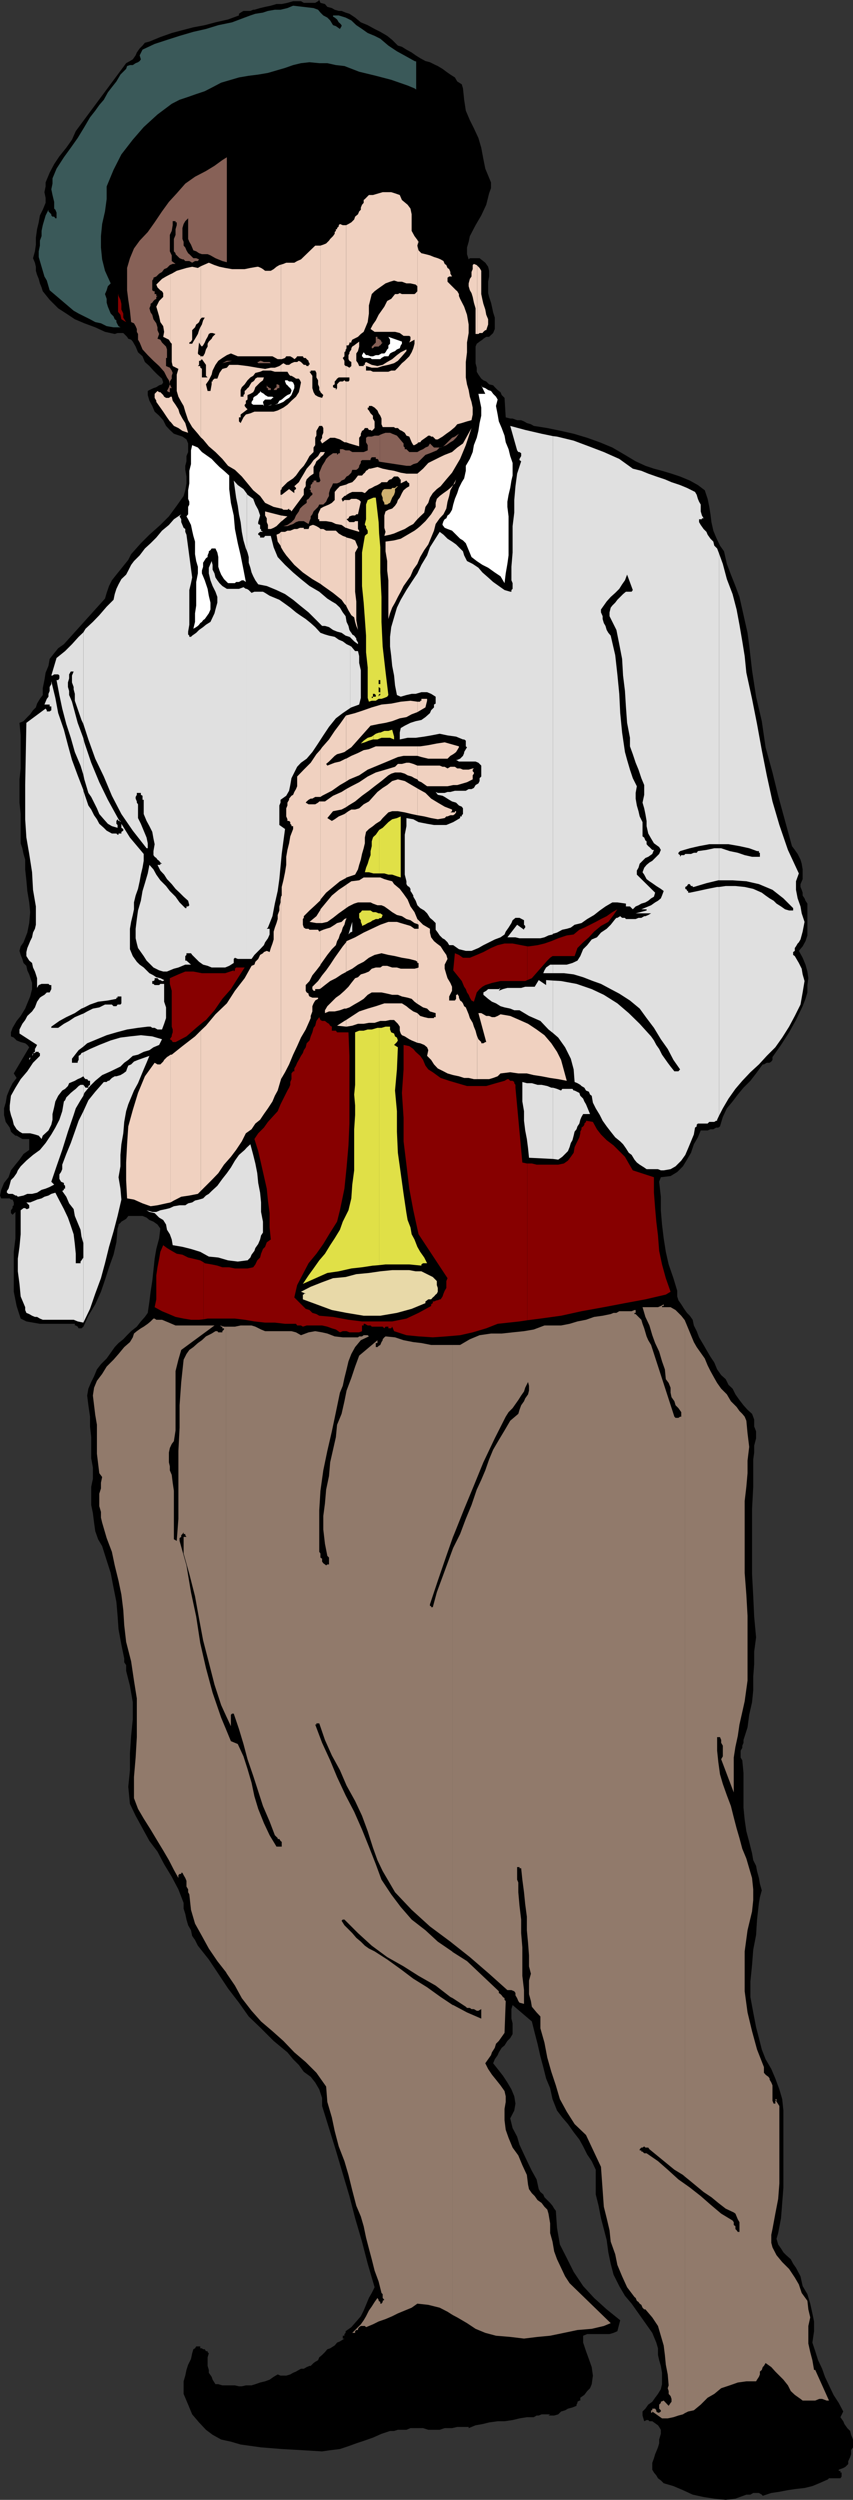 <svg xmlns="http://www.w3.org/2000/svg" width="359.102" height="1052.398"><rect width="100%" height="100%" fill="#333333" stroke="none"/><path d="m134.902 1.2 1.899.5 1 1.198 1.902.5 1.2.7 1.699.5h1.199l1.699.703 1.602.5 2.398 1.597 2.402 2 2.899 1.2 2.902 1.601 2.399 1.2L163 15.097l2.102 1.703 2.398 2.398 1.703.5 1.899 1.2 2.199 1.199L175 23.3l1.902 1.199 2.2 1.2 1.898.5 2.402 1.198.899.403 2 1.199 1.601 1.2 1.7 1.198 1.898 1.2 1 1.703 1.902 1.199.5 1.7.5 4.8.7 4.598 1.699 4L199.5 54l1.902 4.098 1.2 4.101L203.5 67l.8 4 1.2 2.898 1.203 2.903v2.398l-.8 2.2-1.2 4.8-2.101 4.5-2.399 4.102-2.402 4.597-.5 2.403-.7 2.398V107l.7 2.2.5-.5h4.101l2.399 1.898 1.199 1.703.402 1.699v2.398l-.402 2.2v4.8l.402 1.602.801 2.398.399 1.7.5 2.402.699 2.2v4.8l-.7 1.7-1.699 1.6h-1.199l-1.203.798-.398.402-1.2.8-.5.4-.699.5-.5 1.198v7l.5 1.903v1.699l.7 1.2 1.199 1.698.898.7 1.203.5 1.2 1.203 1.699.398.699.801 1.199 1.2 1.203.898.5 1.203 1.2 1.199.5 8.2 1.898.5h1l1.902.698h1.7l1.199.5 1.199.7 1.699.5 1.203.703 5.7.898 5.8 1.2 5.297 1.199 5.703 1.703 5.297 1.898 5.3 2.2 5.302 3.101 4.5 2.7 4.101 1.898 3.598 1.203 3.402.898 4 1.2 3.598 1.199 4.101 1.703 3.399 1.898 2.902 2.2 1.2 3.601.699 3.398.5 3.102.398 3.3.8 3.598 1.2 2.903 1.602 3.398 1.699 2.399 1.199 5.3 1.703 4.5 1.899 4.801 1.699 4.602 1.199 5.297 1 4.5 1.203 5.3.7 5.301 1.199 10.5 1.699 11.102 2.402 10.297 1.598 11 2.902 10.601 2.399 9.801 2.898 10.598 2.902 10.601 1.2 1.602 1.199 1.699 1.199 2.398.5 1.7.402 2.402v4.098l-.902 2.101v1.2l.5 1.199.402 1.203V377l.801 1.2.399 1 .8 1.198v13.403l-.8 2.398-1.2 2.2-1.601 1.902 1.601 2.898 1.2 2.899.8 2.902.399 2.8-.399 2.9v3.1l-.8 2.7-1.2 3.098-2.8 5.8-2.899 5.2-3.402 5.3-3.598 5.102v1.2l-.5.698-.703.5h-1.2l-1.198.7h-.5l-.399.5-2.402 3.3-2.399 3.102-2.902 2.898-2.398 2.903-2.2 2.898-2.402 2.899-1.7 3.601-1.198 4-.7.5h-.902l-1.2.7h-1.198l-1.2.5H295l-1.2 2.902-1.698 2.898-1.2 3.602-1.699 2.898L287.5 491l-2.398 2.398-2.801 1.7-4.098.5-.703 1.902.703 6.3v5.7l.5 6 .7 5.8.898 5.7 1.199 5.3 2 5.798 1.602 5.3v2.403l.5 1.597 1.199 1.7L288 551l1.203 1.7 1.2 1.198 1.199 1.7.5 2.402 1.199 2.398 1 2.602 1.902 3.2 1.2 2.1 1.699 2.9 1.601 2.398 1.2 2.902 1.699 2.398 1.898 1.7 1.203 2.402 1.7 1.598 1.199 2.402 1.699 2.398 1.699 2.2 1.703 1.902 1.899 1.7.898 2.398v2.902l.8 2.098v2.902l-.8 3.098v2.902l-.398 2.898v11.5l-.5 9.403v27.297l.5 9.402.398 8.598.8 8.703-.8 6v5.297l-.398 5.203v5.797l-.5 5-1.2 5.3-.699 5.301L313 732.5v1.2l-.5 1.198v.903l-.7 1.199v2.898l.7 1.2.5 5.3V761l.5 5.098.703 4.8 1.2 4.5 1.199 4.801.5 2.899 1.199 2.402.402 2.2.797 2.898.402 2.402.801 2.8-.8 2.9-.403 2.398-.797 7-.402 6.5-1.2 6.203-.5 6.5-.699 6.898v6.5l1.2 6.5 1.199 6.2L319.5 858l1.203 4.8 1.598 4.098 2.402 4.102 1.7 4 1.699 4.598 1.199 4.101.5 4.801v32.398l-.5 6.5-.5 6.403-1.2 6.297-.699 2.402.7 2.398 1.199 1.7 1 1.601 1.199 1.2 1.902 1.699 1 1.902 1.2 1.7 1.898 3.6.902 4.098 2 3.403 1.2 4 .898 4.097.703 3.403v4.097L342 986.2l1.203 3.602 1.2 3.797 1.699 3.601 1.199 3.399L349 1004.2l1.902 4 2.2 3.399L355 1015.2l-1.2 2.399 1.2 1.703.5 1.199 1.203 1.7 1.2 1.198.398 1.602.8 2v3.3l-.8 1.2v1.7l-.399 1.198-.8 1.7v1.203l-1.2 1.199-.902.5-1.898.7v.5h.699v.698h.5v1.7l-.5.703H349l-.5.5-3.598 1.597-2.902 1.2-3.297.8-3.601.403-3.399.5-3.601.699-3.399.5-3.601 1.2-.399-.5-1.203-.7h-2.398l-1.2.7h-1.699l-4.601 1.698-4.102.5-4.797-.5-4.5-.699-4.601-1-4.102-1.898-4-1.703-4.098-1.2-1.199-1.199-1.203-.898-.7-1.203-1-1.2-.698-1.199v-2.898l.699-1.903.5-1.699.5-1.199.699-1.7.5-1.702V1027l.703-2.402v-1.7l-.703-1.199-.5-.699-.7-.5-1-.7-.698-.5h-1.2l-.5-.5h-.699l-1 .5-.703-2.402v-1.699l1.203-1.199 1.2-1.7 1.699-1.202 1.199-1.7 1.199-1.597 1.203-2 .5-2.102v-4.8l-.5-2.899-.703-2.402-.5-2.2v-2.8l-.7-2.399-1.698-4.101-2.899-4.098-2.902-4.102-2.899-4.097-2.8-3.301-2.399-4.102-2.402-4.8-1.2-4.598-1-4.8-.699-5.2-1.199-4.602-1.203-4.597-1-5.203-1.2-4.797v-10.403l-1.698-3.597-1.899-2.801-1.703-3.402-1.598-2.899-2.402-3.101-2.398-3.399-2.399-2.8-2.203-2.899-1.898-4.8-1-4.602-1.7-4.098-1.199-4.8-1.203-4.5-1.2-5.302-1.198-4.597-1.2-4.801-8.101-6.902-.5 1.703v4l.5 2v4.5l-1 1.699-1.2 1.2-1.199 1.898-1.199 1L210 864l-.5 1.2-1.2 1.698-.698 1.7L209.5 871l2.203 2.8 1.899 2.9 1.699 2.898 1.199 2.902.5 3.098-.5 2.902-1.7 3.3 1 4.098 1.903 3.602 1 3.398 1.899 4.102 1.699 3.598 1.601 3.3 2 3.602.899 4.098.699 1.203 1.203 1 .5 1.199 2.399 2.398 1 1.2.699 1.203.699.898.5 7.2 1.203 7 2.899 5.699 2.898 5.8 4 6 4.602 5 5.3 4.801 5.7 4.602-1.2 4.597-1.601.7-1.7.5h-9.398l-1.703.703v2.898l1.203 3.602 1.2 3.297 1.199 3.402.5 3.598-.5 3.601-.7 1.7-1.199 1.199-1.203 1.601-1.7 1.2v1.199h-.398l-.8.5v.5l-.399.703v.5l-1.703.699-1.898.5-1.2.7-1.699.5-1.203 1.198-1.7.5h-3.398 1l.7-.5H228l-1.2.5h-.898l-1.199.7h-2.902l-3.098.5-2.902.703-3.399.5H209.5l-3.598.5-2.8.699-2.899.5-2.902 1.2v-.5H192.5l-2.2.5h-3.097l-2.101.698H180.3l-2.2-.699h-5.3l-1.7.7h-3.6l-1.598.5h-1.699l-3.601 1.199-3.602 1.601-3.398 1.2-3.602 1.199-3.297 1.203-3.601 1.199-4.102.5-3.398.5-8.102-.5-8.898-.5-8.7-.7-8.601-1.202-4.098-1.2-4.101-.898-3.602-2-2.797-2.102-2.902-3.097-2.899-3.403-1.699-4.097-1.902-4.5v-5.301l.699-2.402.5-2.399.703-2.199 1.2-2.402.5-2.399.5-1.699.699-.402.5-.797H84.3v.797h.7l.5.402h.703l.5.8h.7v.4l.5.5-.5 1.698V996l.5 1.7v1.198l1.199 1.7.398 1.203 1.203 1.898h1.2l1.699.5h5.3l1.7.399h1.199l1.699-.399h2.402l1.598-.5 2-.699 2.102-.5 1.898-.7 1.703-1.202 1.7-1 1.199.5h2.398l1.703-.5 1.2-.7 1.199-.5 1.199-.699.902-.5h1.2l1.199-.699 1.199-.5h.5l1.199-1.2.703-.5 1.2-.702.5-1.2 1.199-1 1.199-1.199 1-1.199 1.199-.402 1.902-1.2 1-1.199 1.2-.5L145 984.5h-.7v-1.2h.7v-.702l.5-.5v-.7l2.402-1.699 2.098-2.398 1.902-2.203 1.2-2.399 1-2.398 1.199-2.903 1.199-2.097 1.203-2.403-2.902-9.898-2.399-9.3-2.902-9.9-2.398-9.3-2.801-9.402-2.899-9.797-2.902-9.403-2.898-9.3v-3.399l-1.2-3.601-1.699-2.899-1.902-2.398-2.899-2.102-2.101-2.898-2.399-2.403L121 864l-5.797-4.8-5.3-5.302-5.2-5-4.101-5.8-4.602-6-4.098-6.2-4-6-4.601-5.8-1.2-2.399L80.903 815l-.5-2.402-1.199-2.098-.703-2.402-.5-2.399-.7-2.199v-2.402l-2.198-5.7-2.801-5.3-3.2-5.297-2.8-5.301-3.399-4.5L60 769.7l-2.898-5.302-2.399-5L54 752.2l.703-7v-7l.5-7.398.7-7v-7.203l-1.2-6.899-1.601-6.3V701l-.801-1.2v-1.6l-1.2-5.802-1.199-6.5-.402-5.699-.5-5.8-1.2-6-1.198-6.2-1.7-5.3-1.902-6L41.3 648l-1.198-3.402-.5-3.598-.5-4-.7-3.402v-7.7l.7-3.3V617.8l-.7-3.903V605l-.5-4.5v-4.102l-.699-4.8-.5-4.098.5-2.902 1.2-2.797 1.199-2.403L40.8 576.5l1.699-2.2 2.402-2.402 1.7-2.398 1.699-2.402 1.601-1.7 2-1.597 1.598-1.703 1.703-1.7 2.399-1.898 1.699-2.2 1.7-1.901 1.203-1.699.7-4.8.5-4.098.699-4.5.5-4.602.5-4.8.699-4.098L67 521.3l.5-4.102-1.2-1.699-1.698-1.2-1.7-.702-1.199-1-1.703-.7h-6l-.5.7-.398.5-.801.5-1.2.703-.398.5-.8.699v.5l-.403 1.2-.5 5.8-1.2 5.2-1.898 5.3-1.699 5.3-1.703 5-2.398 5.298-2.899 4.8-2.101 4.602-.801.7h-1.2l-.398-.7-.8-.5H31.5v-.7H16.8l-2.898-.5-2.8-.5-2.399-1.202L7 549.8l-1.2-6V527l.7-5.7v-11.1l-1.2 1.198-.698-.699V509.5l.699-.902v-.797l.5-.403V506.2L5.3 505h-.7l-.5-.5H.5l-.5-1.2.5-2.402L1.703 498l1.899-2.402 1-2.899 1.898-2.398 1.703-2.102 1.7-2.398 2.398-1.703V479.5H9.402l-1.199-.7L7 478.099h-.5l-1.2-1-.698-.7-.5-1.699-1.7-2.398-.699-2.903v-2.8l.7-2.399.5-2.898 1.199-2.903L5.3 456l1.7-2.2-1.2-1.902 6.5-11-.8-1-.898-.699-1.899-.5L7 438l-1.2-1.2-1.198-.5v-1.702l.699-1.899L7 429.801l1.703-2.102 1.899-3.101.898-2.2 1.203-2.898.797-3.102v-2.597l-1.2-3.602-.8-1.699-.398-1.902-1.2-1.2-.5-1.699L8.703 402l-.5-1.7.5-1.902 1.2-1.699 1.597-4.101.8-4 .403-4.598-.402-4.102-.801-4.8-.398-4.5-.5-4.598v-4.102l-.7-2.398-.5-2.402L8.703 355v-12.3l-.5-4.802v-9.8l.5-4.598v-13.902l-.5-5.297 1.7-.703 1.597-1.7 1.203-1.199 1.2-1.699 1.199-1.2.5-1.6 1.199-2L18 292.597v-2.899l.703-3.398.5-3.102 1.2-2.898.5-2.903L22.8 275l1.699-2.102 2.402-1.699L44.203 252l.7-2.402 1-2.899 1.199-2.398L49 241.898l1.703-2.097 1.598-2L54 235.699l1.203-2.398 4.098-4.602 3.601-3.601L67.5 221l3.602-3.602 3.3-4.5 2.899-4.097.699-2.403.5-2.898v-2.902L78 197.8v-1.703l.5-1.899V192l.703-1.7v-3.6L78.5 185l-1.7-1.2-3.597-1.202L71.5 181l-1.598-1.7-1.199-2.402L67 175l-1.898-1.7-1-2.402-1.2-2.199-.699-2.398v-1.703l.7-.399 1.699-.8L65.8 163l1.199-.8 1.203-.4.5-.8-.5-1.602-1.902-1.699L64.6 156l-1.699-1.902-1.902-1.7L60 150l-1.898-1.7-1-2.402-1.2-2.097-.699-.801-1.203-.402-.5-.797-1.2-1.203-.398-.399H49.5l-1.2.399-4.097-.899-4.101-1.898-4.602-1.703-4-1.7L27.902 132l-3.402-2.2-3.598-3.6L18 122.597 17.5 121l-.7-1.7-.5-1.902-.698-1.699-.5-1.699v-1.7l-.399-1.702-.8-1.899.8-2.898.399-2.801v-2.902l.5-3.598.699-2.902.5-2.899L18 88.301l1.203-2.903v-2.097l-.5-2.403.5-2.398v-1.7l1.7-4.1 1.898-3.602L25 65.8l2.902-3.602 2.399-3.398 1.601-3.602 21.2-28.601 1.601-.899 1.2-.699 1.199-1.7.5-1.202 1.199-1.7L60 19.2l1-1.2 1.902-.5 4.598-1.902 4.8-1.7 4.5-1.199 4.602-1.199 4.801-.902 4.5-1.2L96 8.2l4.602-1.699v-.7l.699-.5 1.199-.702h2.902l1.2-.5h.5l2.398-.7 2.102-.5 2.398-.5 2.402-.699h2.2L121 1.2l2.402-.7h3.301l1.2.7h4.8l1.2-.7.5-.5.5 1.2"/><path fill="#876157" d="m95.5 152.398 2.203-.5H95.5zm0-.5-1.898 1 1.898-.5zm0-85.698-1.898 1.198-3.301 2.403L86.703 72l-4.601 2.398L78 77.301l-3.598 4.097-3.3 3.602-2.899 4-3.101 4.598-2.899 4.101-3.402 3.602-2.399 3.297-1.699 4.101-1.203 4.102v9.398l.5 4 .703 4.602.5 4.797 1.2.5.699 1.203.5 1.199v1.2l.5.898V143l.699 1.2L60 147.097l2.203 2.402 2.399 2.398 2.398 2.2 2.102 2.402 1.199 2.398.8 1.2.399 1.703-.398 1.199-.801 1.598.8.5h.399v-1.7h.8l-.8-1.597v-1.203l.8-1.2V158.2l.403-1.199-.402-1-.801-1.2-1.598-.702V150.7h.399v-3.601l-.399-1.2-1.699-1.699-.703-1.2-1.2-.402.7-2-.7-1.598v-1.2l-.5-1.702-1.198-1.7-.5-1.898-.7-1-.5-1.7.5-1.202v-.7l.7-.5.5-.699.5-.5.699-.398V125l.5-.402h-.5v-.797h-.7v-1.203h-.5l-.5-.399v-4.101l.5-.7v-.5l1.2-.5L67 115.2l1.203-.699.899-1.2 1.199-.5 1.199-1.202 1.203-.5h1.2l-1.602-1.2V107.5l-.801-1.7v-6.902l.8-1.699.403-2.398v-1.703h1.2v.5h.5V94.8l-.5 1.699v2.398l-.7 1.7v5.203l.7.797V107l1.699 1.7 1.199.5h.5l.699.698h1.703l1.2.7 1.199-.7H83.3l.5-.699-1.2-.5h-1.199L79.703 107l-.5-.402-.703-1.2-.5-1.199-.7-.8V101.8l-.5-1.203V96l.5-1.7.7-1.202 1.203-1.2v8.7l.5 1.203.7 1.199 1 2.398 1.199.403 1.199.797L85 107h2.402l1.2.5 2.101 1.2 2.899 1.198 1.898.5V66.2m17.602 98h1.199H114v-.802h-.5l-.398-.398v1.2m0-1.2h-.301l-.5-.8v1.198h.5v.801h.3V163m.001-10.102H114l-.5-.5h-.398v.5m0-.5h-2l-1.2-.5h-.402l-.797.5h-.402l.402.5h4.399v-.5m46.8 42 11.2 1.7h1.699l1.199-.7 1.703-.5 3.399-3.398 1.898-.7 1.203-.5 1.7-.702 1.199-1.2h-2.399L181 186.7l-.7 1.2-1.198.5-1 .699-1.2.5-1.199.703h-3.402l-.7-.703-.5-.5h-.699v-.7l-.5-.5V186.7l-2.8-3.3-2-.801-.899-.399h-1.902l-1.2.399-1.199.5v11.3"/><path fill="#876157" d="m159.902 183.098-.5.3h-1.699l-1.203.403h-1.7l-.698.5v1.898l.699 1.2v2.199l-1.7.703h-4.8l-1.2-.703H145.5l-1.2-.5h-1.198v1.703h-.5l-.7.699v-.7h-1.699L138.5 192l-1.2 1.2-.5 1-1.198 1.898-.7 1.703-.5 1.199v1.598l.5 1.703-.5.699h-1.199v-.7H132v.7h-.5v.5l-.7.7v1.198l-.5.5.5.5v.7l.7.5v.703l-.7.5-.5.699-.398.5-.8.5v1.2l-1.602 1.198-1.2 1.2-.5 1.203-1.198 1.699-.7 1.598-1.199 1.203L121 221l-1.7.5h1.7l1.203-.5 1.2-.402 1.199-.797 1.199-.403h2.101l2 1.2.399-1.2.5-1.199v-.8l.699-.899.5-1.2 1.902-1.902.5-1h1.7l1.199-1.199.5-1.199.699-1.2v-1.202l.5-1.7.703-1.199.5-1.199h1.7l1.199-.5.699-.7 1.199-.5.902-1.202.801-.399 1.2-1.199.398-1.2H150l.703-.5.5-.702v-.5l.7-1.2v-.699l.5-.5H156v-.5l.5-.699h1.703v.7h.7l.5.5v.5l.5.198v-11.3m-.001-37.7h.2l.5-.699.5-.5h-.5v-.398l-.5-.801h-.2v2.398"/><path fill="#876157" d="m159.902 143-.5-.402h-.5v-.797h-.699v2.398l-.5.5-.703.7-.5.5v.699h.5l.703-.7h1.7l.5-.5V143m25.199 45.398h.398l.8-.199zm1.198-.198.403-.302 1.2-.5 1.699-1.199 1.199-.699 1.199-1.2 1.203-1.702-1.703 1.203-1.2.5-3.097 3.097-.902.801M115 164.2h1.402l.5-.802h.7V162.2l-.7-.398h-.5V163l-.699.398-.5.801H115"/><path fill="#f0d1c0" d="m71.8 506.2 1.403-.802 3.098-1.597 3.402-.5 3.598-.703 1.199-1.2v-67.5l-2.398 2.403-5.301 4.097L72.3 444h-.5v62.2"/><path fill="#f0d1c0" d="m71.8 444-.698.5-.801.5-1.2 1.2-.398.698-.5.5-.703.7h-1.2l-1.198-.7-4.102 5.7-2.898 7-2.2 7.203L54 474.199l-.5 7.5-.398 7.7v7.402l.398 7.699 2.902.5L60 506.598l3.402 1.203 2.899-.403 3.601-.8 1.899-.399V444M71.8 177.598l1.403 1.703 1.899.898 1.699 1.2 2.402.8-.703-2.398-.5-1.703-1.2-1.899L75.603 174l-.5-1.7-1.2-1.902-1.199-1.699-.402-1.699h-.5v10.598M71.8 167l-.698.5h-1.2l-.8-.5-.399-.7-1.203-1.202H67l-.7-.5-.5.5-.698.703v1.699l.699 1.2v.5l.5.698 1.199 1.7 1.203 1.703 1.598 2.398 1.199 1.7.3.199V167m0-22.8.5.5v7.698l.403 1.7 2.399 1.203-.7 2.398v6.899l.7 2.402 1.199 2.2 1 1.698.699 2.403 1.203 3.597 1.7 2.903 2.398 2.797 1.199 1.5V154.8h-.2v-.703h-1l.5-.5v-1.7h.5l.2-.199V150h-.2v-.5h-.5l-.5-.7.5-4.6.7 1.198V137.5l-.2.3-.5 1.2-.5 1.598-.698 1.203-1.2 2-.5.898h-1.199v-.5l.7-.398.5-.801v-4l1.199-1.2.5-1.202.699-.5.5-.5.5-1.2.199-.199v-22.101l-1.2.703-2.398-.5-2.402.5-1.7.5-2.398.699-2.101 1.2-.5.198V144.2"/><path fill="#f0d1c0" d="m71.8 115.398-1.898 1-1.699 1-2.402 2.403.5 1.199 1.199 1.2.703.398.5.8V125L67 126.7l-1.2 2.398.5 1.703.7 2.398.5 2.399 1.203 1.703.399 2.398-.399 2.102L71.102 143l.699 1.2v-28.802m12.699 386 1.703-1.699 2.899-2.898 2.8-2.903 2.399-3.597L97.203 487l2.2-2.902 2.398-3.598 1.699-3.402 2.402-1.7L107.5 473l2-1.602 1.602-2.398 1.699-2.402 1.902-2.899 1-2.398 1.2-2.203 1.199-4.098.199-.7v-76.8l-.2 1.2v1.198l-.5 1.7v1.703l-.699 1.898v1.7l-.5 1.699-.699 1.902-.5 1.7v3.3l-.5 1.7-.703 1.898-.5 1.703-1.2-.5-1.198.5-.399.5-1.203.699-.797 1.7-1.203 1.198-.398 1.2-1.2.5L103 411.8l-4.098 5.297-3.402 5.3L90.703 427l-4 4.8-2.203 2.098v67.5m0-317.3 1 .902 2.402 2.898 2.801 2.403 2.899 2.898L96 196.098l2.902 1.703 2.899 2.797 2.402 2.902 2.399 2.898 2.898 2.403 2.102 2.898 3.601 1.7 3.098.699V208.3h-.2v-1.903l.2-.199v-34.101l-1.399.703-1.699.5h-8.101l-1.7.699-1.902.5-1 1.2-1.2 2.398-.698-.7V175.7h.699v-1.2l2.902-2.2-.703-.702-.5-.7v-.5l.5-.5V168.7l.703-.5v-1.898l1.2-.5 1.199-.703.5-.899.398-1.199 1.203-1.2.797-.8 1.203-.902.399-1.2H108.3l-.801.5-.398.7-.5.5-.7.402-.5.8-.699 1.2-.5.398-.703.801-.5.399v1.203l-.5.5V167h-1.2v-2.8l.5-1.2 1.2-1.2 1.203-1.702 1.2-1.2 1.199-.699.898-1.199 2-.5 1.203-.5H114l1.703.5h2.598v-2.902l-.7.5-1.898.703H114l-2.398.5-3.301-.5-4.098-.703-4.101-.5H96.5l-1 1.203-1.898.5-1.2 1.699-.902 2.398h-1.2l-.8.7v.5h-.398v1.203l-.5 2.797h-1.2l-.699-2.797 1.2-1.703 1.199-2.399L89.5 156l1.203-2.402 1.2-1.7 1.699-1.199L95.5 149.5l1.703-.7 2.899 1.2h14.601l2.2 1.2h1.398v-39.802l-.7.2-1.199.703-1.199 1L114 114h-2.398l-.899-.7-.8-.5-1.2-.5h-.402l-2.899.5-2.402.5h-5.297l-2.902-.5-2.399-.5-2.101-.702-2.399-1-3.402 1.5v22.101l.5-.5h1.203l-.703 1.2-.5 1.699-.5.902v7.898l.5.5.5-.5.703-1.199.5-1.199.7-1.2.5-1.202.699-.399h.898l1.203.399L89.5 141.8l-.398.797-1.2 1.203-.5.898v1.2l-.699 1.199-.5 1.703-.703 1.2h-1v1.7l.5-.5.5.698.703 1 .5.7v4.601l.7.7H85V155.3l-.5-.5v29.297"/><path fill="#f0d1c0" d="m118.3 454.3 1.7-2.902 1.703-3.3 1.7-4.098 1.699-3.602 1.601-3.597 2-3.403 1.598-3.597.5-1.203v-.899l.699-1.898v-2.203l.5-1.2.703-1.199 1.2-.699v-.5H131.5l-1.2-.5-.398-.7v-.5l-.8-.5-.399-.702v-2.399l1.598-1.699 1.199-2.402 1.703-2.098 1.7-2.2v-14.402l-.5.301-.5-.8H130.3l-.399-.399h-1.199l-.8-.5-.403-1.2v-2.402l.402-.5v-.699l2.399-2.398 2.402-2.203 2.2-2.098v-41.602h-.5l-.5.5-1.2.7h-2.8l-1.2-.7.399-.5.8-.699.899-.5h.699l1.203-.699h2.2v-19.902l-1.7 1.902-2.402 3.598-2.899 2.902-2.8 2.898V331l-.5 1.2-.7 1.198-.5 1.2-.699.402-1 1.2v.5l-.703 1.198v1.2l-.5 1.203v3.398l.5 1.2v.699h.703l.5.5v.703l.5.5v.5h.7V349l-1.2 3.098-.5 2.902-.703 2.8-.5 2.9v3.398l-.5 3.101-.7 3.399-.698 2.8V377l-.301.5v76.8m0-223.902 1 1.7 1.2 1.703 3.402 4L127.5 241l4 2.8 3.402 2v-23.1l-.5-.5-1.199-.7L132 221h-.5l-1.2.5-.398 1.2h-2v-.5h-1.601l-1.2.5h-1.199l-1.699.698H121l-1 .5h-1.7v6.5"/><path fill="#f0d1c0" d="m118.3 223.898-.698.7-1.2.5.5 2.902 1.2 1.7.199.698v-6.5m-.001-4.3.302-.2L120 218.2l1-.8-2.7-.399v2.598"/><path fill="#f0d1c0" d="m118.3 217-6.698-1.7v1.7l.699 1.2v1.6l.5 1.2v1.7H114l1.203-.5 1.2-.7 1.699-1.7.199-.202V217m-.001-2.902h.302l.699.5H121l.703-.5v.5h.5l.5.703 5.2-7v-2.403l.8-1.199V203l.399-1.2 1.199-1.202.5-.399 1.199-.8v-2.801l.703-1.2.5-1.199 1.2-1 .5-.5v-2.398l-1 1.699-1.903 1.7-1.2 1.698-1.698 1.903-1.2 2.097-1.199 2-.902 1.602-1.899 1.7.7.698v.5l-.7.5v1.2l-2.199-1.7-3.101 2.403h-.301v5.797m-.001-7.898.302-.302v-.5L121 203l2.402-1.602 1.2-1.199 1.699-2.398 1.601-1.703 1.2-1.899L130.3 192l1.699-1.7v-1.902l.703-1v-3.097l.5-.903v-2l.7-1.199.5-.898h.5v-12l-1-.301-1.2-.7-.703-1.202-.5-1.7V158.2l-1.2-1.699h.5v-.5h1.903l.5 1v1.898l.7 1.2v1.703l.5 1.199v1.2l.5.698v-61.5h-2.2l-6 5.801-1.601.7-1.2.699H120.5l-1.2.5-1 .3V151.2h.302l1.398-.5.5-.699h1.703l1.2.7.5.5.699-.5.5-.7h2.398l.402.7h.801l.399.5.8.698v.5l.399.5v.7h-.399v.5h-.8l-.399-.5h-.8l-1.2-1.2-.902-.5-.7.5h-1.199l-1.199.5-1 .7H120.5l-1.2-.7-1 .7v2.902h2.7l.703 1.2.5.5h.5l1.2.698.699.5h1.199l.5.7.402.902-.402 2-.5 2.098-1.2 1.902-1.898 1.7-1.703 1.698-1.7 1.2-1 .5V206.2m16.602 210 1.899-1.5L139 413l2.402-1.2 2.399-1.6 1.902-1v-12.5l-1.402 1.698-1.7 2.403-1.699 2.398-1.902 2.899-1.7 2.402-1.698 2.098-.7 1v4.601"/><path fill="#f0d1c0" d="m134.902 411.598-1 1.402-2.402 2.398v1l.5.7h.703v-.7h1.7l.5-.199v-4.601m-.001-5.298v-.202l1.2-1.7L137.8 402l1.902-2.402 1.7-1.7.5-1.699.699-1.199.5-1.602.699-1.199.5-1.699.699-1.2.5-1.902.203-.3v-.5l-.703.3-1.2 1.2-1.898.5-1 .703L139 390.5l-1.7.5-1.198.398-1.2.5v14.403m0-17.703h.7l2.199-.5 2.402-1.7 2.399-1.898 1.699-1.2 1.402-1v-9.8l-.703.5-2.398 1.598-2.899 2.402-2.402 2.898-2.399 2.903v5.797"/><path fill="#f0d1c0" d="m134.902 383-1.699 2.7-2.902 2.398 2.902.5h1.7V383m-.001-4v-.3l2.399-2.9 2.902-2.402 2.899-2.398 2.601-1.402v-27.399l-.703.5-2.398 1-1.7 1.2-1.199.699-1.902-1.2 2.402-2.898 3.598-.7 1.902-1v-7.6l-1.902 1.198-3.598 1.602-3.402 2.398h-1.899V379m0-43.5.7-.5 4.101-2.102 3.399-2.398 2.601-1.5v-9.602h-.203l-2.398 1.2-2.2.5-3.101 1.203-.5-.703 1.199-1 1.203-1.2 1.2-1.199 1-.699 1.898-.5 1.199-.402.703-.5v-14.899l-.203.2-2.398 3.402-2.2 2.898-2.402 3.602-2.898 3.297-.7 1V335.5m0-89.7 1.2.9 4.101 2.898 3.598 2.902 1.199 1.7.703.698v-28.8l-1.402-.5-1.7-1-1.199-1.2h-4.101l-1.2-.699h-1.199v23.102m0-26.403h2.399l2.402.403 1.7.797 2.398.402 1.699 1.2h.203v-11.7H145l-.7.7-.5-1.2 1.2-1.2.703-.202V204l-.703.2-1.898.5-1.2 1.198-1 1.2v3.402l-1.199 1.2-1.203.698-2.398 1-1.2.7v5.3m0-5.098-.5 1-.5 1.2v2.098h.5v.8h.5v-5.097m0-21.601v-.2l1.2-1 .699-1.2h-1.899v2.4m0-13.4h.7l.5.9v2l-.5 1.198v.903l-.7 1.199.7 1.2 3.398-2.4h1.902l2.2.7 1.898 1.2h.703v-25.602h-.203l-.5-.5-.7.5h-1.198l-.5.402-.7.8v1.598l-.5.801v-.8h-.5l-.699-.399v-.8l.7-.4v-1.202l.5-.5.5-.7.699-.5h3.101v-4.8h-.203l-.5-.5v-1.7l-.7-1.199.7-.699v-1.7l.5-.5v-.702h.203V94.8h-1.402l-1.2-.5-.5.5v.5l-.699.699v.5h-.5v.7l-.5.5v.698l-.699 1-1.203 1.2-.5.703-1.2 1.199-1.198.5-1.2.398v61.7l1.2 1.203-.5 1.199-.7-.2v12M145.703 432.2h.2l2.398-.4 2.402-.8h2.399l2.199-.402h2.402l2.399-.797h2.199l1.902-.403h1.7l1.199 1.2.398.402.8 1.2v1.698l.403 1.2.5.703 1.2.5 1.898 1.199 1 .5 1.699.7.703.3v-12.5l-1.703-.7-1.7-1.202-1.198-1-1.899-1.2h-7.402l-3.598 1.2-3.402 1-3.598 1.203-2.902 1.898-2.598 1.7v2.8"/><path fill="#f0d1c0" d="m145.703 429.398-.703.403-3.098 2 3.801.398v-2.8m0-4.801 1.399-.5 2-1.2 2.101-1.199 1.899-1.199 1.699-1.7 1.699-1h4.102l2.398.5 2.102.5h2.398l1.703.7 2.399.5 1.699.5 1.199 1.2 1.203.898V407.5l-1.203.3h-5.797l-1.601-.5h-2l-2.102-.702h-1.898l-1 .703h-1.899l-1.703.5-1.2 1.199-1.698.7-1.7.5-1.199 1.198-1.203.403-1.598 2-1.199 1.597-1 1v8.2m0-8.2-.703.7-1.898 1.703-1.7 1.199-1.699 1.7-1.902 1.898-1 1.703v1.199l1.699-.7h2.402l2.2-.5 1.898-.702h.703v-8.2"/><path fill="#f0d1c0" d="m145.703 409.2.2-.2 2.398-1.2 2.402-1.702 2.399-1.2 2.199-1.699 2.402-1.199 2.899-.7 2.898.7 2.8.5 2.903.7 3.098.5 2.699.698.703.5V391H174.5l-1.7-1.2-1.698-.5-2.399-.702-1.601-.5H163.5l-3.398 1.203L156.5 391l-3.398 1.598-3.602 2-3.598 1.601-.199.5v12.5m0-22.101.2-.7-.2.2zm0-4.798 1-.702 2.399-1.2 1.601-.5H156l1 .5 1.902.7h1.7l1.199.5 1.699 1.203 1.602 1.199 2 1.2 2.101.5 1.899 1.198 1.699.5 1.699 1.2 1.203.402v-2.102L174.5 384l-1.7-2.402-1.198-2.899-1.7-2.398-1.601-2.102-2.399-2-.8-1.199-1.602-.402-1.7-.5-1.698-.7h-7l-1.899 1.2-3.3.402-2.2 1.5v9.8m0-12.702.2-.2 3.597-1.199 1.203-2.199.5-1.902.7-2.2.5-2.398.699-2.402.5-2.098v-2.402l.5-2.399L155.3 349l1.699-1.2 1.203-1 1.899-1.202 1-1.2L163.5 342l1.602-.5h2.398l2.902.5 2.899.7 2.402.5v-11.302l-2.402-1.398-2.899-1.7-2.902-.702-2.398.703L163 330.5l-1.898 1.2-2.2 1.698L157 335.5l-1.7 1.898-2.198 1.2-1.899 1.703-1.703.5h-1.598l-1.199.699-1 .7v27.398"/><path fill="#f0d1c0" d="m145.703 339.8 1-.702 2.797-1.7 2.902-2.398 2.899-2.102 2.402-1.898 2.899-2.2 2.898-2.402 1.203-.699 1.598-.5h2.402l1.7.5 1.199.7 1.699.5 1.199.699 1.203.5V322.3l-1.703-.703-1.7-.5h-1.198l-1.899.5H167.5l-1.2 1.203-4 1.199-4.097 1.2-3.402 1.698-3.598 2.403-3.3 1.699-2.2 1.2v7.6m0-10.799 1.399-.902 4.101-1.7 3.598-2.398 4.101-1.7 4.098-1.702 4.5-1.899 2.402-.5h5.801v-4h-17.5l-2.902 1.2-2.2.402-2.398 1.199-2.8 1.2-2.2 1.198V329m0-12.902 1-.7 1.2-.8L156 305.5l3.402-.7 2.899-.5 2.8-.702 3.2-1.2 2.8-.5 2.2-1.199 2.402-.898v-4.403l-2.902-.398-4.098.398-4 .801-4.101.399-4.102 1.203-3.398 1.199-3.602 1.2-3.797 1v14.898m0-61.2.2.5.8 1.602 1.2 2 1.199.898.398 1.903.5 1.699.703 1.7-.703-4.102v-7.899l-.5-4.101v-16.5l1.203-2.2L150 228.7l-.5-1.199-1.598-.7-2-.5-.199-.202v28.8m0-32.699 1.399.5 2.398.698 1.703.5v-.5l-.5-.699v-3.3H149.5l-.398.402h-2l-.399-.403-.8-.8.8-.399.399-.8L148.3 217h1.199l.5-.5h.703l1.2-5.3-.7-.7L150 210h-2.098l-.8.5h-1.399v11.7"/><path fill="#f0d1c0" d="m145.703 208.598.2-.297 1.199-.703 1.199-.5h4.101l1.2.5 1.699-1.7 1.199-.5 1.203-.699 1.2-.5 1.199-.699.5-.5H163l.5-.7.703-.5h.5l.399-.402.8-.8h1.598l.8.8v.403h.403v1.699l2.399-1.2.5.7.699.5v1.2l-1.2.698-1.199 1-.699 1.2-.902 1.902-.801 1-.398 1.2-.801 1.198-1.2 1.2-1.601.5-1.2.703-.5 1.699v5.2l.5 1.698-.5 1.7 2.403-.5 1.7-.5 1.597-.7 1.203-.5 1.7-.699 1.898-1.199 1.699-.902 1-1.2.703-.8v-19.2h-4.601l-2.399-.398-2.8-.8-2.403-.4-2.398-.5-2.2-.702-2.902.703h-.7l-.5.5-.698.398-.5.801-.5.398-.7.801h-1.699l-1.203 1.602-1.2 1.199-1.597.5-1 .5v4.598m0-22.398 1.399.5 2.398.698 1.703.5v-3.597l.7-.903v-.8l.5-1.2.699-.398.5-.8h1.199l.5.8H156l.5.398.5-.398.703-.8v-2.802L157 176.2V175l-1-1-.7-1.2-.5-.5v-.702h.5v-.7h1.2l1.203.7 1.2 1.203.5 1.199.699 1 .5 1.2v2.398l.5 1.203h4.8l.399.398h1.199l.8.801.903.398 1.2.801.699 1.2 1.199.402 1 2.398.699 1.2h.5l1.203-.7v-64.101l-.703.8-.5.403h-5.297l-.902-.403-.801.403h-1.2l-1.597 2-1.703.898-1.2 2.399-1.198 1.703-1.2 1.699-1.199 2.398-1.203 1.7-1 1.902 1.703 1.2h8.598l2 .5 1.601 1.198h2.399l.5.403V143l-.5 1.2 2.199-1.2v1.7l-.5 1.898-.7 1.703-1 1.699-1.898 1.898-1.199 1-1.703 1.903-1.2 1.199h-1.597l-1.203.5H157l-1-.5h-1.898v-1.902l2.398.703h2.402l2.2-.703 2.398-.5 2.402-.7 1.598-1 1.703-1.898 1.899-2.2v-.702l-2.399 1.203-1.601 1.199-2 1.7-2.102 1.198-1.898 1.2-2.2.5-2.402-.5-2.398-1.2-.5.5v.7h-.5v.5h-1.899l-.5-1.2-.703-1v-3.097l.703-1 .5-1.903v-2.097l-.5.398-.703.5-.898.7-.801.5-.399.699v.5l-.8 1.203v.5l-.399.699v1.7l.399.698.8.5v1.7l-.8.703-1.2-.703h-.199v4.8h1.399v1.2l-.399.5h-1v25.601"/><path fill="#f0d1c0" d="m145.703 147.098.2-.5v-1.2h.8l.399-.699v-.5h.8v-.398l.399-.801 2.402-1.2 1.2-1.202 1.199-.899.5-1.199 1.199-2.902.5-3.598v-3.402l1.199-4.797 1.203-1.203 1.2-.899 3.398-2.398 1.902-.703 1.7-.5 1.597.5h1.703l1.899.703h1.699l2.199.5.703.699V101l-1.203-1.602-1.2-2.199v-7l-.5-2.398-1.198-1.602-2.399-2-.902-2.101-2-.7-1.598-.5h-3.601l-1.7.5-2.402.7h-1.7l-.5.5-1.198 1.203-.5.398v1.2l-.7.8-.5 1.2v.902l-.699.699-.5 1.2-1.203 1-.398 1.198-1.2 1.2-1.199.703-1 .5v52.297m30 291.902 1.2.2 1.699.698 1.199 1 .5 1.2-.5 2.402 1.699 1.7 1.203 1.898 1.598 1.703 2.402 1.199 1.7.898 2.398.7 2.402.5 2.2.703h1.898l2.199.5h1.402v-18l-.199-.5-.5-1.903-.703-1.699-.5-1.601-1.2-2-.5-1.598-.698-1.7-.5-1.202-.7-.5-.5-1.2-.5-.699-.699-.5-.5-1.199v-.5l-.703-1.2v.5h-.5v1.7l-.5.7h-2.398v-1.7l1.199-2.402v-1.7l-.7-1.597-1.199-2-.5-1.602-.699-2.398v-1.703l1.2-2.399-.5-1.699-1.2-1.7-1.203-1.902-1.598-1.199-1.199-1-1.203-1.601-.5-2V391l-2.898-1.7-2.399-2.402V389l.5.3v1.7h-.5v14.398h.5v1.903l-.5.199v15.098l.5.3 1.899 1.2 1.699.5L181 425.8l2.402.699v1.7h-.699v.398h-2.402l-1.7-.399-1.699-.5-1.199-1.199V439m0-95.8 2.899.5 2.898.698 2.8.5 2.903-.5.7-.699h.5l1.199-.5h1.199l.699-.5.5-.699v-.5h-.5v.5h-1.898l.699-.5v-.7l-3.098-1.202-2.902-1.7-2.801-1.699-2.398-2.398-2.899-1.602-.5-.3v11.3m0-15.101.5.703 1.2.5.699.5 1 .699.699.5h8.601l2.399-.5h1.699l2.402-.7 1.7-.5 2.398-1.202v-1.7l.5-.699v-.5l-.5-.5V324l.5-.5h-.5l-1.7.5h-2.398l-1.199-.5H192.5l-1-.7h-1.898l-1.2.7-1.199-.7h-.902l-1.2-.5h-9.398v5.798m0-9.898 1.7.5 2.898.698h8.101l1.2-1.199 1.199-.699.699-.5.5-.402.5-.797.703-1.203v-.399l-6-1.699-3.3.5-3.602.7-3.399.5h-1.199v4m0-18.4.5-.3 2.899-1.7.699-2.8v-.8h-2.399v.8h-.5v.398h-1.199v4.403m0-62.403 1.2-2.898 1.699-2.902 1.699-2.399 1.199-2.898 1.203-2.903.7-2.8 1.699-2.399 1.601-1.699 1.2-2.402.5-2.899.699-2.398.5-2.403 1.199-2.199-1.2 1.2-1.199 1-1.699 1.199-1.601 1.203-1.2 1.199-.5 1.7v1.698L181.5 216.5l-2.398 2.898-2.2 2.102-1.199 1v14.898m0-14.898-1.203.898-2.898 1.7-2.899 1.703-2.8.699-3.602.5v4.098l.699 4.101v4l.5 4.102v16.297l.703-2.399.899-2.398 1.199-2.102 1.199-2.398 1.203-2.203 1.2-2.399 1.199-1.699 1.699-2.402L174 239.8l1.703-2.403V222.5m0-3.902 1.2-1.2 1.699-1.597.5-2.403 1.199-1.699.699-2.199 1.203-1.902 1.7-1.7 1.597-1.199 2.402-2.898 2.399-2.801 1.699-2.902 1.703-2.899 1.2-2.898 1.199-2.903 1.199-3.597 1.199-3.602-3.598 6.5-2.402 1.7-2.2 1.902-3.097 1.199-2.101 1-2.399 1.2-2.402 1.198-2.2 2.403-2.398 2.097v19.2"/><path fill="#f0d1c0" d="m175.703 186.7.5-.5h.7l.5-.7.699-.5 1-.7.699-.5.5-.402H181l.5.403h.703l1.2 1.199h.898l2-1.2 1.601-1.202 1.7-1.2 1.898-1.597 1-1.203 1.902-.5 2.2-.7 1.898-.5.5-2.398v-2.902l-.5-2.399-.7-2.199-.5-2.8-.698-2.4-.5-2.902v-6.5l.5-4.097v-4.102l.699-4v-3.601l-.7-4.098-1.199-3.402-1.699-3.297-.5-1.203v-.797l-.703-1.203-.5-.399-2.398-2.398-1.2-1.203v-1.7l.7-.5h1.199l-.7-1.199v-.699l-.5-1.2-.699-.5-.5-1.202-.699-.5-.5-1.2-1.203-.699-1.2-.5-1.597-.5L181 107.5l-1.898-.5-1.7-.402-1.199-1.2-.5-2 .5-1.597-.5-.801v85.7m25.199 267.6h5l1.7-.5 1.898-.702 1.203-1.2 4.098-.5 3.402.5h3.598l2.902.7 3.297.5 3.602.703 3.398.5 3.602.699-2.399-8.8-1.703-3.4-2.398-3.6-2.899-3.4-3.3-2.402L222.3 431l-3.598-1.602-3.902-1.699-4.098-.699-1.203.7-1.2.5h-1.198l-1.2-.5h-1.199l-1.203-.7-.898-.5h-1.2l3.301 12.2h-.402l-.801.5h-.898v-.5l-1.2-1.2-.5-1.2v18m.001-313.702h.5l.5-.399h1.2l.398-.5.8-.699h.403l.797-2.402v-2.2l-.797-1.898-.402-2.2-.801-2.402-.398-1.699-.5-2.398V114l-.7-1.2-1-1v28.798"/><path fill="#f0d1c0" d="m200.902 111.8-.199-.202-1.203-.5-.5.5v1.703l-.5 1.199v1.898l-.7 1-.5 1.903v1.199l.5 1.7.7 1.198.5 1.602.5 2.398.703 2.403v10.797h.7V111.8M190.8 204.2l.7-.7.5-1.7Zm0 0"/><path fill="#e0e0e0" d="m35.102 556.8 2.8-5.8 2.2-6.402 2.398-6.5 1.703-6.297 1.7-6.903 1.898-6.5 1.699-6.5L51.102 505l-.399-4.602-.8-4.8.8-4.598v-4.8l.399-4.5.8-4.602.399-4.797.8-4.5.899-2.903L55.203 462l1.2-2.902L58.101 456l1.199-2.902 1.199-2.899 1.203-2.8 1.2-2.899-4.801 1.7-1.7.698-1.199 1.2-1.203.5-.5 1.203-.398 1.199-1.2.898-1.199.7-1.703.5h-.7l-1.198.703-1.2 1.199h-.5l-.5.5h-1.199l-3.601 4.098-2.899 3.601-2.101 4.602v89"/><path fill="#e0e0e0" d="m35.102 529.398-.801 1.2-.399.5v.703h-2v-4l-.402-4.102-.5-4.101L29.8 516l-1.198-3.402-1.7-3.598L25 505.398l-1.7-3.3-1.698.5-1.2.703-1.699.5-1.203.699-1.898.5-.899.398-2 .801h-1.601l1.199 1.2v1.199L11.5 509h-.398l-.5-.402h-.7l-1.199.902v10.098l-.5 5.3-.703 5v5.301l.703 5.301.5 5.3 1.899 4.5v1.2l.5 1.2 1.199.5 1.199.698 1.203.5h.899l1.199.7 1.199.5h13l1.703.703 2.399.5v-27.403m0-61.598-2 4-1.602 4.598-1.7 4.801-1.898 4.602-1.699 4.5v1.898l-.5 1.2-.703 1v1.902l.703 1.199 1.2.5v.7l.5.5v1.198h-.5v.5l-.7.5 1.7 2.403 1.199 2.797L31 509l.5 2.898 1.203 2.903 1.2 2.898.398 2.899.8 2.8v-55.597m.001-6.501.398-1.202 2.402-2.899 2.2-2.199L43 452.598 46.602 451l4.101-2 1.598-1.602L54 446.2l1.902-1.699 2.2-.5 2.398-1.2 2.402-.702 1.7-1.2 2.398-1 1.203-2.398-4.101-1.2-4.801-.5-4.598.5-4 .5-4.101 1.2-4.801 1.898-3.899 1.7-2.8 1.402v10.098l.398.703.5.5h.703l.5.699h.7v1.7l-.7.5v.698H36l-.5-.699-.398-.5v4.602"/><path fill="#e0e0e0" d="M35.102 456.7h-1.2l-.8.5-1.2 1.198-.902.7-1.2 1-.698.703-1.2 1.199-.5 1.2-.5.5-.699 4.1L25 471.399l-1.7 3.301-1.698 2.899-2.399 3.601-2.402 2.899-2.899 2.101-2.8 2.399-1.2 1.203L8.703 491 7.5 492.7l-.5 1.198-1.2 1.7-1.198 1.203-.5 1.898-.5 1.7-.7 1v.699l.7.5H5.3l1.199.703H7l.5.5 2.402-.5 1.598-.703h2l2.102-.5 1.898-1.2 1.703-.5 1.7-.699 1.898-1-1.2-1.199 2.2-6.5 2.402-6.902 2.399-7.7 2.398-7 .902-2.8 2-3.399 1.2-1.898v-4.602"/><path fill="#e0e0e0" d="m35.102 443-.801.3-.399.7-.8.5v1.7l-.399.698v.5h-2.402V445.7l2.8-3.601 2-1.5V426.7l-.8.301-2.801 1.2-2.398 1.6-2.2 1.2-2.402 1.7h-2.898v-.5L25 429.8l2.902-1.6 3.598-1.7 2.8-1.902.802-.297v-91.703l-2.399-6.2-2.402-6.5-1.7-6.199-1.699-6.5-2.402-7-1.2-6.398-1.698-7V288l-.7 1.2v1.698l-.5 1.2v1.203l-.699.898-1 2.399h2.2v.8h.699V299l-.7.5h-1.199v-.5l-.5-.7-8.101 6-.5 26.2v14.398l.5 7.7L12.3 359.5l1.199 7.7.402 7.398 1.2 7v7.703L14.703 391l-.8 1.598-.403 2-.797 1.601-.402 1-.801 1.899-.398 1.703v1.699l1.199 1.898 1.199 1 .402 1.903.801 1.699.399 1.2.5 1.6v4.098l.699-1.199 1.199-.5h2.902l.5.5h.7v1.7l-.7 1.402h-1.199l-1 1-1.203.699-.7.5-1.198 1.7-.899 2.398L13.5 425.8l-2 1.898-.898 1.7-1.2 1.601-1.199 2.398v1.7l7.399 4.8-.5 1-.399.7v1.203l-.8.5h.8l.399-.5H16.3v.5h.5v1.199l-2.899 2.898L11.5 451l-2.797 3.3-2.203 3.598-1.898 3.403-.5 4.097v1.903l.5 2.097.699 2 .5 2.102L7 475.398l1.203 1 1.2.7h3.3l2 .5 1.598.5L17.5 479.5l.5-1.402 2.402-2.2 1.2-2.398.5-2.102V469l.699-2.902.5-2.399 1.199-2.398 1.703-2.203 1.2-.7 1.199-1.199.5-1.199 2.398-1 1.203-.7 1.2-.5 1.199-.702V443"/><path fill="#e0e0e0" d="m35.102 440.598 1.601-1.399 4.098-1.699 4.101-1.7L49 434.599l4.5-1.2 4.602-.699 4.101-.5h1.2l.699.5h1l1.199.7h1.902l.899-2.399.8-2.402v-4.5l-.8-2.399v-7.5H67.5l-.5.5h-1.898l-.5-.5h-.5V413h.5l.5-.402v-.797H66.3l.699.797h.5l.703.402h.5l.399-.402-1.602-.797-1.7-.403-1.198-.8-1.7-.899-1.199-1.199-1.203-1.2-1.7-1.202-1.198-1.2-1.7-2.398-1.199-2.902V391l.5-2.902.7-2.899.5-2.398v-2.903l.699-2.898 1-2.8.699-3.2.5-2.8.699-2.9.5-2.902V359.5l-5.797-6.902-3.601-5.797v1.699l.8.5v.7l-.8.5v.698h-1.2v.5H49.5l-.5-.5h-1.898l-2.2-1.199-1.199-1.199-1.902-1.7-1-1.902-1.2-1.699-1.199-2.398-1.199-1.703-2.101-6.2v-.3V424.3l2.8-1.403 3.399-1.199 4.101-.5L49 420.5v-.5h.5v-.5h1.602v2.898l-.399.5H49.5l-.5.7h-1.2l-.698-.7h-2.899l-2.402 1.2-2.7.5-2.398 1.203-1.601.898v13.899"/><path fill="#e0e0e0" d="m35.102 326.2.398 1.898 1.703 5.703 1.2 1.699 1.199 2.398 1.199 2.403 1 2.398 1.902 2.2 1.7 1.902 1.699 1 2.398.699v-1.2l-.5-.5v-1.202l.5-.7.402.7h.5l-.5-.7-4.5-8.199-3.601-7.398-3.399-8.203L35.5 312.5l-.398-1.7v15.4"/><path fill="#e0e0e0" d="m35.102 310.8-2.399-6.5-2.402-8.902-.5-1.199-.7-1.601v-1.7l-.5-1.699v-1.898l.5-1.703v-1.7l.7-1.199H31l-.7 1.7v2.902l.7 1.898v1l.5 1.899V295l2.8 8.098.802 1.703v-38.602l-2 1.899-2.801 3.101-2.899 2.899L23.801 277l-2.2 7.398h.5l.7-.5H24.5l.5.5v1.2l-.5.703h-.7l1.2 6.297 1.203 5.703 1.7 6.5 1.898 5.797 1.699 6 2.402 5.703 1.2 3.898v-15.398"/><path fill="#e0e0e0" d="m35.102 304.8 2.101 6.5 2.899 8.098 3.601 7.5L47.102 335l4 7.7 4.8 7 5.801 7.398h.5V355l-.5-2.402-.703-1.7-1-2.398-.7-1.7-1.198-2.402v-5.8l-.5-.7v-.5l-.5-1.199v-.699l.5-.902v-.797H59.3v.797l.7.402v1.7h.5v6l1.203 2.898 1.2 2.203 1.199 2.398.5 2.801.5 2.398-.5 2.903V360l.5.7.699.5.5.698.699.5.5.7.703.5H67.5v.5h-1.2l1.2 2.402 1.602 1.7 1.199 1.898 2 2.101 1.601 2 1.7 1.602L77.3 377.5l1.902 1.7.5 1.898-.5.5H78.5v.703H78l-2.398-2.403-1.7-2.398-2.402-2.402L69.902 373l-2.402-2.402-1.7-2.399L64.603 366l-1.7-1.902-.699 3.601L61 371.801l-1 3.297-.7 4.101-1.198 4.102-.5 3.597-.5 4.102v4l.5 2.2.5 1.898L59.3 400.8l1.2 1.7 1.203 1.898 1.7 1.7 1.199 1.203L67 408.5l1.703.5h1.598l1.199-.5 1.703-.7 1.899-.5 1.699-.702 1.199-.5h2.402l-1.902-1.7H78V402.5l.5-.5v-.7h1.902l.5.7 2.899 2.898 1.699 1.2 1.902.5 1.7.703H94.8l1.699-.703 1.902-1.2V403.7l.5-.5 1.2.5h3.8V247.9h-.402l-1-.7-1.898.7H95.5l-1.898-1.2-1.2-1.199-.902-1.2-.797-1.202-.402-1.7-.801-1.597v-2l-.398-1.602-1.2 2.801v2.398l.7 2.903.898 2.398 1.203 2.399.797 2.203v2.398l-.797 2.899-.402 1.601-.801 1.7-.898 1.902L86.703 263l-1.203 1-1.7 1.2-1.198 1.198-1.7 1.2-.5.5h-.699v-.5l-.5-.5v-1.2l.5-2.898v-14.602l.7-2.898.5-2.402-2.403-18-.5-1.2V222.7l-.7-.5-1-2.398v-1.203l-.698-1.2.699-.898-3.098 2.098L71.102 221l-2.899 2.398-2.402 2.903-2.399 2.398L61 230.9l-2.2 2.902-2.398 2.398-1.199 1.602L54 240.199l-.898 1.7-2 1.902-1.2 2.199-.902 1.898-.7 2.2-.5 2.402-2.898 2.898L41.801 259l-2.7 2.8L36 264.7l-.898 1.5v38.6m68.8 225.798h.301l1.2-1.2.5-1.199 1.199-1.601.398-1.2 1.203-1.699.797-1.898.402-1.703.801-1.2v-4.597l-.8-4.102v-4l-.403-4.101-.797-4.098-.402-4.102-.801-4.097-.898-3.602-1.2-4.5-1.5 1.399v47.5m0-47.5-.902 1-2.398 2.101-1.7 2.399-1.699 2.902-1.703 2.398-1.898 2.403-2.102 2.898-2.398 2.2-1.2 1.199-1.199.703L85.5 504.5l-1.7.5-1.698.398-1.2.801-1.699.399-1.203.8h-2.398l-2.399.403-1.703.797-1.598.402-2.402.5-1.7.7h-1.698l-2.399-.7 1.2.7 2.199.5L67 512.597l1.703 1 1.2 1.902.398 2.2 1.199 1.898.8 2.203.403 2.398 4.098.7 3.601.902 3.899 1.2 3.601 2 4 .398 4.098 1.2 4.102.5 3.8-.5v-47.5m0-79.398h2l1.2-1.7 1.199-1.2 1.199-1.202 1.602-1.7.5-1.199L112.8 395l.699-1.602V391h-1.2l.5-.5 1.903-4.8 1-5.302 1.2-5.3.699-5 .5-5.297.5-5.301.699-5.3.699-5.2-2.398-1.7v-8.202l.5-1.2V336.7l2.399-1.7 1.203-2.102.5-2.398.5-2.902 2.399-4.797 1.601-1.703 2.399-1.7 2.398-2.8 2.402-3.598 2.2-3.402L138.5 306l2.902-3.602 2.899-2.199 3.101-2.101v-26.2l-1.5-.699-1.601-1.199-1.7-.7-1.699-1.202-2.402-.5-1.7-.5-1.898-.7-2.199-2.398-1.902-1.7-2.098-1.702-2.402-1.598-1.7-1.2-2.398-2-2.203-1.6-2.398-1.7-1.2-.5-1.699-.7-1.203-.5-1.898-1.202-.899-.5h-3.601l-1.2.5-1.199-1.2-.8-.5V403.7m-.001-171.9.301.798.5 1.902v2.398l.7 2.102.5 2 .699 1.598.898 1.703 1.203 1.699 3.598.7 4.101 1.698 3.598 1.7 3.402 2.402 2.899 2.398 3.601 2.903 2.801 2.797 2.899 2.902h1.199l1.699.5 1.703 1.2 1.7.698 1.898.5 1.699 1.2 1.602.5.3.203v-2.602l-.3-.5-.399-1.699-.8-1.7-.403-2.402-1.2-1.597-1.198-2-1.7-1.602-1.699-1-1.902-1.199-3.399-2.902-4.101-2.399-3.598-2.898-3.3-2.801-3.403-3.2-3.098-3.3-1.699-4.102-1.203-4.8h-2.398l-.5.703H109.5v-.703l-.797-.5v-.5l.797-.7h1.203l-.8-.5v-.699h-.403V221l-.797-.402v-.797L109.5 217l-.797-2.402-1.203-2.2-.898-2.398-2.399-1.7-.3-.5v24"/><path fill="#e0e0e0" d="m103.902 207.8-1.402-1.902-2.398-1.699-1.7-1.898.5 3.597.5 3.602.7 3.398.5 3.602.699 3.3.5 4.098.699 3.602 1 3.398.402.903v-24m43.5 184.797.899-.399v-4.101l-.899 2.902v1.598"/><path fill="#e0e0e0" d="m147.402 391-.699 2.398.7-.8zm0-92.902.5-.297 3.301-1.203.7-2.797v-11.602l-.7-3.101v-2.899l-.5-2.101H149.5l-1.598-1.899-.5-.3v26.199m0-29.798 1.7 1.7 1.601 1.2v-.7l-.703-1.2v-.5l-.5-.702-.398-.5-.801-.5-.399-.7-.5-.699v2.602M232.8 487.898l2.2.301 1.703-1.199 1.2-1.2 1.199-1.202.699-1.7.5-1.699L241 480l.5-1.902.402-1.7.801-1 .399-1.199.8-1.199.399-1.602.5-1.199.699-1.199h2.902l-.5-1.2-.699-1.702-.5-1.2L246 463.7l-.5-1.199-1.2-1.2-.398-1.202-2-1h-.402l-.5-.7h-4.297l-.5.7-1.703-.7-1.7-.5v30"/><path fill="#e0e0e0" d="M232.8 457.898h-.698l-1.7-.699-2.402-.5h-1.7l-2.398-.699h-2.101l-1.899-.5v8.2l.7 4.1v4l.5 4.098.699 3.602.5 3.898.402 4 10.098.5v-30m-.001-23 2.2 1.903 2.902 4.097 2.399 4.801 1.199 4.5.402 5.301 1.2.5 1.199.7.5.5 1.199.698.703 1.2 1.2.5.5 1.203.699.5.5 2.898 1.199 2.399 1.699 2.8 1.203 2.403 1.7 2.398 1.699 2.2L259 478.8l2.102 1.699 1.199 1.2 1.199 1.698 1.203 1.903 1.2.898 1.199 2 1 1.2 1.199.902 1.902 1.199 1 .7H277l1.203.5h1.2l2.898-.5 2.101-1.2 2.399-2.402 1.699-2.399 1.203-2.8 1.2-2.899 1.199-2.902.5-2.899.699-.5v-.699l.5-.5h4.101l.7-.7h2.101l.797-.5h.402v-.402l.801-1.699v-96.3h-.8l-4 .8-4.102.899-3.399.703h-.699v-.703h-.5v-.5l-.703-.399v-.8l.703-.399.5-.8h.7l.5.8h.699v.398h.5l5.3-1.597 5-1.203h.301v-13.5h-2l-3.3.703-3.602.5-.5.699h-1.2l-1.199.5H288.5l-.5.5h-1.2l-.5.7v-.7l-.698-.5v-.5l.699-.7 4.101-1.202 3.899-.899 4.3-.8h4.102V233l-.8-2.102-1.2-1.199-.402-1.699-1.2-1.2-1.199-1.702-.5-1.2-1.199-1.199L295 221l-.7-1.2v-1.202h1.2v-.399h.703L295.5 217l-.5-1.7v-2.902l-.7-1.199-.5-1.199-.5-1.7-.698-1.202-3.399-1.7-2.902-1.199-3.598-1.199-2.8-1.2-3.602-1.202-3.399-1.2L270 198.2l-3.598-.898-5.699-4.102-6.5-2.898-6.3-2.403-6.403-2.398-7-1.7-1.7-.202v209.5l1.7-.5 2.203-1.2 1.899-.398 1.699-.5 1.601-1.2 2.899-.702 2.402-1.7 2.899-1.699 2.398-1.898 2.402-1.703 2.899-1.7h2.101l3.598.5v1.2h1.703l.7.703.5.5 1.199-1.203 1.199-.5 1.199-.7 1.703-.5 1.2-.699 1.199-1 1.199-.699.5-1.7-7.7-7.6v-1.7l.7-1.2.5-1.702 1.199-1.2 1.203-1.199 1.2-.5 1.699-1.199.699-1.7h-.7l-1.199-1.202-.5-.399-.699-.8v-1.2l-.5-.398-.5-1.203-.703-.5v-6l-1.2-2.399-.5-2.199-.698-2.402-.5-2.899v-2.398l.5-2.801-1.7-3.402-1.199-3.598-1.203-4.102-.898-3.3-1.2-8.2-.8-8.199-.399-8.101-.8-8.2-.903-8.097-1.898-8.203-1-1.2-.7-1.199-.5-1.699-.699-1.2-.5-1.702v-1.2l-.703-1.597v-1.203l1.203-1.7 1.2-1.699 1.699-1.898 1.898-1.703 1.703-1.7 1.2-1.898 1.199-1.7.898-2.402 2.402 6.5-.5.7H263.5l-1.2 1-1.198 1.203-1.2 1.199-.902 1.2-1.2 1.198-.698.903-.5 2v1.597l2.898 5.801 1.203 6 1.2 6.2.398 7 .8 6.5.399 6.5.5 6.902 1.203 6.297v3.601l1.2 3.301 1.199 3.598L268.8 324l1.199 3.598 1.203 2.902v4.098l-.703 3.3.703 2.403.5 2.398.5 2.899v2.203l.7 3.097 1.199 2.102 1.199 2 2.199 1.598.703 1.203-.703 1.699-2.898 2.898-1.2.7-1.199 1-1 1.203-.703 1.898.703 1 1 1.899 1.2.902 1.199.8 1.699 1.2 1.902 1.2 1.2.898-.7 1.902-.5 1.2-1.203 1-1.2.698-1.698 1.2-1.2.5-1.699.703-1.203.5h2.203v.5l-4.601 1.199h6.5l-1.2.7-1.199.5h-.5l-1.203.698h-1.2l-1.198.5H263.5l-.398-.5h-1.2l-.8-.699-1.2.7h-.402l-.5.5-1.898 2.402-1.7 1.699-2.402 1.598-1.7 2-2.198.902-1.899 2.398-1.703 1.7-1.2 2.902-1.198 1.898-2.102 1-2.398.7H232.8v3.601h4.601l4.098.5 4 1.2 4.102 1.601 3.398 1.2 4.102 2.198 3.601 1.903 4.5 2.898 4.098 3.399 2.902 4 3.098 4.101 2.902 4.801 2.899 4.098 2.398 4.601 2.8 4-.698.801h-1.7l-1.601-2-1.2-1.602-2.398-3.398-1.203-2.402-1.2-1.7-1-1.898-1.198-1.7-4.801-5.3-4.598-4.5-4.8-4.102-5.7-3.597-5.101-2.403-6.399-2.199-6.5-1.199-3.402-.2v22.098"/><path fill="#e0e0e0" d="m232.8 412.8-2.898-.202v2.101l-3.101-2.101-1.7 2.8h-4l-1.699.5h-5.8l-1.899.5-1.703.7.703-1.2-.703.5h-4.5l-.797.7-1.203.703v1l2 1.699 1.602 1.2 1.699.698 1.902 1.2 1.7.5 2.398.5 1.699.703h2.203l4 2.398 4.797 2.102 3.402 3.597 1.899 1.5v-22.097m-.001-6.703h-1.198l-.7.5-1 .703-.699 1.199-.5 1.2h4.098v-3.602m-.001-222.5-4.8-1-6.898-1.598-6.301-1.7 2.902 10.298.5.703h.5l.7.5V192l-.7 1.2v.5l.7.5-1.7 5.198L217 204.7l-.5 5.801v5.3l-.7 5.7v11.098l-.5 6v5.703l.5 1.199v2.398l-.5.5v.7h-.5l-2.398-.7L210 246.7l-2.398-1.7-2.102-1.902-2.398-2.098-1.7-2-2.402-1.602-2.398-1.199-1.2-2.398-.5-1.703-1.699-1.7L192 229.2l-1.7-1.2-1.898-1.2-1.699-1.702-1.601-1.2-4.102 6.5-1.2 3.403-2.398 4-1.699 3.597-2.402 3.602-2.2 3.398-2.398 4.102-1.601 3.3-1.2 4.098-1.199 4.102-.5 4.098v4.101l.5 4 .399 4.102.8 4.097.399 4.102.8 4.098 1.602.703 2.399-.703 2.199-.5H175l2.402-.7h2.399l1.699.7 1.902 1.203v2.898l-.699.399v1.203l-.5.5-.703.699-.5 1.2-1.898 1.698-1.7 1.2-2.402.5-2.2.703-2.398 1.199-1.699 1-.402 1.898v2.903l3.3-.703H175l3.602-.5 2.898-.5 3.602-.7 3.3.7 3.598.5 2.902 1.203h.5l.7.5v2.398l.5.399-.5.8-.7 1.2V317l-.5 1.2-1.199 1.198-1.203.5h-.5l1.203.7h7l1.2.5 1.199 1.203v4.597l-.7.7v1.203l-.5 1-1.199.699-.703 1.2-1 .5h-1.2l-1.198.698H191.5l-1.898.5h-1.2l-1.199.403h-2.902l-.899-.403.899 1.2 2 .402.902.5 1.899 1.2 1.199.698 1.699.5 1.203 1.2 1.2.5.5.703v2.398l-.5.5v.5h-.7v.7l-2.902 1.699-2.899 1.203h-5.199l-2.902-.5-3.598-.703-2.203-1.2-2.898-.5v3.403l-.7 3.597V368.2l.7 2.801v1.2l.5.8.699.398.5.801v.899l.5.703L174 377v.5l1 1.7.703 1.898 1.2 1.203 1.699 1 1.199 1.199 1.199 1.898 1.203 1 1.2 1.2v2.8l.898 1.2.8 1.203 1.2 1.199.902.5 1.2 1.2.699 1.198h1.699l2.402 1.7 2.899.703h2.398l2.902-1.203 2.098-1.2 2.402-1.199 2.399-1.199 2.402-.902 1.7-1.2.5-1.199 1.199-1.699 1.199-1.902.5-1.2 1.199-1h1.703l1.899 1v1.903l.5.5v.699l-.5.5v.398l-2.899-2.097-4.101 5.297H217l1.703.402h8.797l1.703-.402 1.7-.797 1.699-.403.199-.3v-209.5M302.703 469.7l1.598-3.102 2.402-4.098 2.899-4.102L312.5 455l3.402-3.602 3.598-3.3 3.3-3.598 3.602-3.602 2.899-4.097 2.902-4.602 2.399-4.5 2.398-4.8.902-5.098.801-4.801-.8-2.8-.403-2.4-1.2-2.402-1.698-2.898-.7-.5v-1.2l.7-.5v-1.202l.5-.7.699-1.199.5-.5.699-1.199.902-3.3.801-4.102-1.203-3.598-.5-2.902-1.2-3.399-.698-3.601V371l1.199-3.3-4.598-9.9-3.601-10.5-2.899-9.902-2.402-11-2.098-10.597-2-11-2.101-10.602-2.399-11-.703-7-1-6.199-1.2-7-1.198-6.402-1.7-6.5L306 243.8l-1.7-6.403-1.597-4.398v122.398h4l4.598.801 4.101.899 3.301 1.203h.797v.7h.402v1.7h-3.3l-3.102-.7-2.898-1-3.399-.7-3.601-1.202h-.899v13.5h5.7l5.8.402 5.297 1.2 5.703 2.398 4.598 3.601 4.101 4.102v1h-1.699l-1.703-.5-1.7-1.203-1.898-1.2-1.199-1.199-1.703-1-1.7-1.199-1.597-1.2-3.601-1.6-3.602-.802-3.898-.398H305.5l-2.797.398V469.7M51.102 346.8l-.2-.202zm-.2-.202-.199-.5.2.5m-.2-.5v-.5h-.3zM13.902 443.3l-.402 1.2.402-.5zm-.402 1.2-.5.5.5-.5m-.5.5h-.297l-.402.7v.5l.402-.5v-.7H13"/><path fill="#fff" d="M96.5 200.2v5.698l.703 5.801 1.2 5.301.5 5.7 1.199 6 1.199 5.1 1.199 6 1 5.2-1-.7h-.7l-1.198.7h-1.2l-.5.5H96l-1.7-1.7-1.198-1.902-.7-1.699-.5-1.601V234.5l-.402-1.902-.797-1.7h-1.601l-.5.7-.7.5v.5l-.5 1.203v.699l-.699.5-1.203 1.898v1.7l-.5 1.601v1.2l1.203 2.902 1.2 3.597.5 2.903.699 2.898v2.899l-.7 1.601-1.199 1.7-.5.699-.703.5-.5.703-.7.5-.5.699-.5.5-.698.5-1.2.7.7-2.9v-3.6l.5-3.302V245l.699-3.602v-2.8l-.7-2.399-.5-2.898V228l-.699-2.402-.5-2.2-.5-2.398-1.199-2.402-.703-1.2.703-.898v-3.102l.5-1V211.2l-.5-1.199v-3.602l.5-2.898v-5.3l.7-2.802v-5.8l.5-2.2 2.398 1L85 190.301 87.402 192l1.7 1.2 1.601 1.698 1.7 1.7 1.898 1.601 2.199 2m113-31.999-.7 2.698.7 3.602.5 2.898 1.203 2.801 1.2 3.2.5 2.8 1.199 2.899.699 2.902 1 2.898v5.301l-.5 2.102-.5 3.097-.7 2.903-.5 2.898v2.2l.5 4V233.8l-.5 3.597-.699 4-.5 4.102-1.699-2.902-2.402-1.598-2.801-2-2.398-1.2-2.399-1.6-2.203-1.7-1.2-2.902-1.198-2.899-1.2-1.199-1.199-.7-3.402-3.402-1.899-.699-1.199-.5-.902-1.199v-.402l.402-1.2.5-.8.7-.399.5-1.199.699-.5.5-.7.699-1.202.5-2.2.699-2.398 1-2.402.703-2.2 1.2-2.398 1-1.602.699-3.199v-2.101l1.699-2.899L199 190.3l.5-2.903 1.203-3.097.7-2.903.5-3.3.699-3.098v-3.402l-1.2-5.797h2.899l-1.7-3.602.5.801 1.2.398 1.199.801 1.203.399.399.5.5.703 1.198 1.2.699 1.2m-40.296-24.4v.9l-.5.698-.402 1.2-1.2.5-.8.703-1.2.5-.898.5L163.5 150h-1.7l-1.198.7-.5.5H156.5l-.5-.5h-2.898l-.7-.7v-.5l.7-1.2 1 1.2h.699l1.199.5h1l1.203-.5h1.2l1.199-.7h1.199l.5-.5.699-1.202.5-.5v-1.2l.703-.699V143l-.703-1.2 5.703 2M114.5 170.398h1.203l1.899-.5 1.699-.699 1.199-1 1.203-.699 1-1.2.7-1.702.5-1.2V162.2l-.5-1.199-.7-.402h-1l-.703-.5h-1v.5l.5 1.203.5.398.703.801.5.398.5.801v.399l-.5 1.203-1.203.5-1 .699-1.398 1.2-1 .5-.7 1.198-1.199.5H114.5m0-.001h-.5l-1.2.5zm0 0"/><path fill="#fff" d="m114.5 167.8.203-.3h.5l1.2-.5-1.2.5-.5-.5h-.203v.8m0-.8h-1.7l-1.198-.7-.5-.5-1.2-.702-.402-.5v.5l-.797.703-.402.5-1.2.699-.5.5v.7l-.699 1v.698l.7.5h4.101l.399.5-.399-1.699.399-.5.5-.5H114l.5-.398V167"/><path fill="#e0e047" d="m157.203 532.8 2.399-.202v-99.899h-.7l-1.699.5v99.602m0-99.601-.703.198h-1.7l-1.698.5h-1.899l-1.703.7v22.101l-.398 4.102.398 4.597v4l-.398 6V492.7l-.801 6-.399 5.801-1.199 5-2.402 4.8-1.2 3.4-2.199 3.6-1.902 2.9-2.2 3.6-2.398 2.798L132 534l-2.098 2.898-2.402 3.602 10.3-4.602 4.802-.699 5.3-1.199 4.5-.5 4.598-.7h.203v-99.6m0-45.802 1-.5h1.2l.199-.3V384.5h-.2l-1.199-.5h-1v3.398m0-3.398H157l-1-.7h-3.598l-.5.7-.699.5v1.898l.7 1v.7l.5 1.203v.5l1.199-.5 1.199-.703 1.199-.5 1-.7h.203V384m0-16.3h2.399v-18.302l-.2.301-1.199 1.7-1 .902v15.398m0-15.399-.203.298-.5 1.601v2l-.5 2.102V360l-.7 1.898-.5 1.7-.698 1.703-.5 1.898h1.699l1.902.5v-15.398m0-41.001h1.7l.699-.3v-2.602l-1.399.5-1 .7v1.703"/><path fill="#e0e047" d="m157.203 309.598-.703.5-1.7.5-1.698 1.203-1.2 1.199 1.7-.5 1.699-.7 1.699-.5h.203v-1.702m0-14.598h1l1.2-.8h.199v-1.4l-.2.5v-.702l.2-.297v-.903h-.2V289.2l.2.2V288h-.2v-1.7h.2v-61.702l-.2-4.797-1.199-10.301h-1v82.598h.5l.5.5v.703h-1V295m0-1.7H157v.5h-.5v-.5h.5v-1.202h.203V209.5L156 210l-1.2.5-.698 1.898v6.2l-.5 2V221l.5.5v.7l.699 1.198v1.2l-.7.5-.5.5-1.199 7v14.101l.7 7 .5 6.899.5 7v7L154.8 281v12.8l.5 1.598 1.2-.398h.703v-1.7m2.399 239.298 2.699-.297h10l5.101.5v-.5l.7-.5h1.699l-1.2-2.403-1.699-2.398-1.199-2.102-1.203-3.097-1.2-2.203-.5-2.899-1.198-3.101-.5-2.899-1.2-8.101-1.199-8.7-1.203-8.597-.398-8.903v-8.597l-.801-8.703.8-8.899.399-9.3-1.598-1 1.2-1.2.398-.699-.398-1.2-.801-.5-.399-1.202-1.199-.5-.5-1.2V432.2h-1.902l-1.7.5h-1v99.899m.001-146.001 1-.2.5-1.199-1-.699h-.5v2.098m0-18.898h2.199l1.699.5h1.602l2 .698 1.601.5V343.7l-1.601.7-2 .5-1.602 1.199-1.2 1.203-1.198 1.199-1.5.898V367.7m0-56.7 1-.402h3.601l1.7.703v-1.203l-.801-2.899-1.602.5h-1.7l-1.698.7h-.5V311m0-16.8h1l1.199-.4 1.199-.5.5-.702-1.2-9.899-1.198-10.5-.5-10.398v-10.5l-.5-10.301v-10.602l-.5-5.8V286.3h.5v1.7h-.5v1.398l.5.301v2.899l-.5.203v1.398"/><path fill="#e0e047" d="m159.602 292.3.5-.202v-.7h-.5v.903"/><path fill="#870000" d="m49.703 131.3 1 1.2.399 1.898 2 1.2-1.2-1.899V132l-.8-1.7v-2.402l-.399-1.699-.8-1.601-.2-1v7.703m36 424.097 1.7-.3h11.5l4.097.5 4.102.703 4.5.5h4.101l4.297.5h4.602l.5.699h1.601l.797.5 1.602-.5h6.5l2.199.5 1.902.7 1.7.5 1.699 1.198 1.199-.5h1.601l1.2.5h4.101l1.2-.5V558h.699v-.7h.5l1.199.7H156l.5.5h4.602l.699.7.5-.7h1.199v.7h1.203l.399-.7.8 1.898 5.2 1.7 5.101.5 6 .402 5.7-.402 5.8-.5 5.297-1.2 5.703-1.699 4.797-1.898 9.203-1 3.297-.5v-66h-.2l-1.898-.403-2.902-31.5V456.7l-.5-.699v-.5l-.7-.5h-1l-.698-.7h-.5l-1.2.7-3.601 1-4.098 1.2h-8.101L192.5 456l-3.398-1-3.602-1.2-3.297-2.402-1.902-1.199-1.2-1.601-1-2.399-1.199-1.699-1.902-1.7-1-1.202-1.7-1.2-2.398-.5V450.2l-.699 9.899.7 10.5v9.902l1.199 9.8 1.199 10.098L174 509.5l2.203 10.098 12.2 18.5-.5 1.203v2.898l-.7 1.2-.5 1.199-.402 1.203L185.5 547h-.398l-.801.398h-.399l-1.199.5h-.5v.7l-.703.5v.703l-5.297 2.898-5.101 2.399-6 1.203h-12.7l-5.699-.703-6.5-1.2-5.8-.5-1.2-.699-1.703-.5-1.2-1.199-1.597-.5-1.203-1.2-1.2-1.202-2.398-2.399 1.2-5.199 2.398-4.602 2.402-4.597 3.301-4 2.899-4.102 2.898-4.8 2.902-4.598 1.2-4.801 1.898-9.102.902-8.898.801-9.3.399-9.2v-28.5l-.399-9.902h-4.8l-.5-.7h-1.7V432.2l-.703-.398-.5-.801-.7-.402-1-.797h-1.198l-.7-.403-.5-1.199-1.199 1.602-.5 2-.703.898-.5 1.899-.7 1.703-.5 1.699-1.198 1.2-.399 1.698-.8 1.2-.403 1.203-.797 1.199-.902 1.7-.7 1.198-.5 1.2-.699 1.203V451h-.5l-.699.898v2.403l-.5 1.199v1.2l-.5 1.198-.703 1.2-.5 1-1.2 2.402-1.198 2.398-1.2 2.903-2.199 2.398-1.902 2.102-1.7 2.398-2.398 2.399-1.601 2.402 1.601 5.098 1.2 5.203 1.199 5.297 1.199 5.3.5 5 .699 5.301v6l.5 5.102-1.7 1.199-.698 1.898-.899.903-.8 2-.403 1.597-1.2 1.2-.8 1.703-.898 1.199-2.399.5h-5.3l-2.403-.5h-2.898l-2.102-.7-2.398-.5-2.899-.5-.5-.402v24"/><path fill="#870000" d="m85.703 531.398-1.402-.8-2.899-.7-2.199-.5-2.402-1.199-2.399-.398-2.101-1.203-2-1.2-1.598-1.199L67.5 527l-.5 2.898-.7 3.602-.5 3.398V547l-.698 3.3 3.101 1.7 2.899 1.2 2.8 1.198 3.399.7 3.101.5h3.399l1.902-.2v-24m0-101.3 1-.7 3.598-4.097 3.3-4.801 3.602-4.102 2.899-4.597 2.898-4.5h-3.598l-.5.5v.699l-.5.5v-.5l-3.601 1.2h-9.098v20.398m0-20.398H85l-3.598-.7H78l-2.898 1.2-3.602 1.6v2.4l.8 2.898v15.101l.403 1.2v1.199l-.402 1.203v.5L71.5 437.5l.8.5.403.7h1.2l4.597-2.4 4.102-3.6 3.101-2.602v-20.399M222 555.8l5.5-.702 8.703-1.2 8.598-1.898 9.402-1.7 8.899-1.702 8.601-1.598 8.598-2 2-1.2-2-5.702-1.598-5.797-1.203-5.703-.5-6.5-.7-5.797-.5-5.703-.5-6.5v-6.5l-8.898-2.899-1.699-2.898-1.601-2.801-2.399-2.402-2.402-2.399-2.899-2.199-2.402-2.402-1.7-2.2-1.698-3.097-2.899-.5v.5L246 473v.5l-.5.7-.7.5v.698l-.5 1v.7l-.398 1.703-1.199 2.398-.8 1.7-.403 2.402-1.2 1.699-1.198 1.598-1.7 1.203-2.402.5h-9.098l-2-.5H222v66m0-143.203 1.902-.797 6.5-7.403 1.2-1.199 1-.699h9.3l1.2-3.402 2.398-2.399 2.402-2.101 2.2-2.399 2.898-2.398 3.102-1.703 2.199-2.899 1.601-2.398-2.101 1.199-2.399 1.7-2.402 1.198-2.2 1.2-2.398 1.203L246 390.5l-2.098.898-2.402 2-2.898.403L235 395l-2.898 1.2-2.899 1-2.902.698-3.598.5H222v14.2"/><path fill="#870000" d="m222 398.398-2.598-.5-3.601-.699h-3.399l-2.902.7-2.797 1.199-3.203 1.703-2.797 1.199-2.902 1.2h-2.899l-1.699-1.2-1.703-.7-.7 7.2 3.602 4.5 1 2.398.7 1 .5 1.403.699 1 .5 1.199.699 1.2 1 .5.703-2.2.5-1.7 1.2-1.402 1.199-1 1.199-.699 2.8-.898 3.602-.801h10.399l.898-.402v-14.2"/><path fill="#917a6b" d="m95.102 830.2.398.698 3.402 5 2.899 5.301 4.101 5.301 4 4.5 4.801 4.098 4.598 4.101 4.601 4.801 4.801 4.098 4.5 4.5 4.098 5.8.5 6.5 1.902 6.5 1.2 5.7 1.699 6.5L145 909.8l1.703 5.797 1.598 6.5 1.699 6.5 1.902 4.5 1.2 4.101 1 4.801 1.199 4.598 1.199 4.5 1.203 4.8 1.7 4.602 1.199 4.8.5.5v1.598l.699.801-.7.399v.5l-.5.703h-.5v-.703l-.699-.5v-.399l-.5-.8-1.199 1.699L156.5 971l-1.2 1.7-1.198 2.398-1 1.703-1.2 1.699-1.902 1.898-1.7 1.7h1.2v-.7l.5-.5h.703v-.5l.5-.699.7-.5h1.699l.5.5L157 978.5l2.402-1.2 2.899-1 2.8-1.202 2.399-1.2 2.902-1.199 2.899-1.199 2.402-1.7 4.598.5 4.8 1.2 3.301 1.7 2.2 1.398v-130.5l-5.102-3.399-5.7-4.101L174 833l-5.297-4-5.703-4.102-5.297-3.398-2.402-1.2-1.7-1.202-1.699-1.7-1.902-1.597-1.7-2-1.597-1.602L145 810.5l-1.2-1.902.5-.5h.7l5.703 5.703 5.797 5.297 6.5 4.8 6.902 3.903 6.301 4 7.2 4.097 6.199 4.801 1 .5v-19.398l-.301-.301-6-4.102-5.2-4.8-5.8-4.5-4.598-5.297-4-5.301-4.101-6.2-2.399-6.5-2.902-7.402-2.899-7.199-3.3-7.5-3.602-6.898-3.598-7.703-2.902-7-3.398-7.399-2.899-7.699h.5v-.5h1.2l2.398 7 2.902 6.5 3.399 6.2 2.8 6.5 3.598 6.5 2.902 6.198 2.399 6.5 2.199 6.903 1.902 5.297 2.2 4.601 2.398 4.102 2.8 4.797 7 7.402 7.7 7 8.602 6.398 1 .801V652.098l-2.2 6-2.101 5.703-2.399 6.5-1.699 6.297h-.703v-.5h-.5v-.7l3.3-9.898 3.602-10.5 2.7-7.7v-81.1H181.5l-4.098-.802L174 565l-4.098-.8-3.601-1.2-4-.402-.5.402-.7.8v.4l-.5.8-.5 1.2-.699.398-.5.5h-.699v-1.7h.7V564.2l.5-.398-8.2 6.898-1.703 4.602-1.598 4.797-2 5.3-.902 4.5-1.2 5.301-1.898 4.602-.5 5.199-1.199 5.3-1.203 5.298-.5 5.8-1.2 5.7-.5 5.8-.698 5.301v5.7l.699 6 1 5.101.699.7v2.898h-.7l-.5.402-.5-.402-.698-.5-.5-.7V656.2l-.7-.5V654l-.5-.7v-17.5l.5-8.202 1.2-8.598 1.699-8.2 1.902-8.202 1.7-8.098 1.699-8.2 1.199-2.902.699-3.3.902-3.598.801-3.402 1.2-3.098 1.597-2.902 2.402-2.899 3.399-1.601-.5-.5h-1.7l-.699.5h-1.199l-.5.402h-6.402l-3.399-.402-3.101-1.2-2.2-.5-2.898-.5-2.8.5-3.2 1.2-2.101-1.2-1.899-.5h-11.101l-1.7-.699-2.402-1.199-1.598-.5h-4.601l-2.399.5h-3.8v163.7l2.101 4.5v-4.802l.5-.5h.7l2.199 6.5 1.898 6.301 1.703 6.399 2.399 7 2.101 6.5 2 6.203 2.797 6.5 2.203 5.797.7.703.5.5v.398h.699l.5.801.5.398v2h-2.2l-2.902-4.8-2.398-5.098-2.399-6-1.601-5.3-1.2-5.7-1.699-5.8-1.703-5.302-2.398-5.199L97.203 733l-2.101-5.102V830.2"/><path fill="#917a6b" d="m95.102 727.898-2-4.8-3.602-10.5-2.797-10.399-2.402-10.5-1.7-11.101-2.199-10.297L78.5 659l-2.898-10.3v-1.2l.699-.5v-.7l.5-.5.5-.702v.703H78v.5l.5.699h-1.2v7l2.403 8.598L82.102 672l1.699 9.398L85.5 690.5l2.402 9.3 2.399 9.4 2.8 8.6 2 4.4V558.5h-.8l-1.598-.5.399.5h.5v.7h.699v.5l-.7.698v.5h-1.699l-.402-.5h-.797l-1.601 1-2.399 1.2L85 564.199l-1.7 1.2-1.898 1.699-1.699 1.203L78.5 570l-1.2 2.398-1 9.403-.698 9.797V601l-.5 9.8v28.598l-.7 9.301-1.199-.699v-20.402l-.5-3.399-.402-3.3L71.5 619v-1.7l-.398-1.702V611.5l.398-1.902.8-1.7.903-1.199.7-4.5v-25l1.199-4.8L76.3 568.3l14-10.3H73.902l-2.8-1.2-2.899-1.202h-2.402l-.7-.5h-.5l-1.199 1.203-1.199 1L60.5 558.5l-1.2.7-1.698 1.198-1.2 1-.5 1.602-1.199 2-2.402 2.098L49.902 570l-2.101 2.398-2.899 2.903L43 578.398l-2.2 2.903-1.198 2.898-.5 3.301.5 4.098.5 4.101.699 4.102V612l.5 4.098.5 4.101L43 621.801l-.5 2.398v2.399l-.7 2.203v5.297l.7 2.402v2.398L43 641l1.902 6.5 2.2 5.8L48.3 659l1.601 6.5 1.2 5.8.8 6.5.399 6.4.8 7 2.102 8.198 1.2 8.102 1.199 7.5v16.3l-.5 8.598-.7 8.2V757l1.7 4.5 2.398 4.098 2.902 4.601 2.399 4L68.703 779l2.399 4.098 2.101 4.101 1.899 3.399v-1.2l.5-.5h.699v-.5h.5l.5 1 .699 1.2.5 1.203v2.398l.703 1.2v1.199l.5.902.7 6.5 1.699 5.8L85 815l2.902 5.3 3.598 5.298 3.602 4.601V727.9m95.5 246.698 1.898 1 4.102 2.402 3.601 2.398 4.098 1.7 4.5 1.203 6 .5 5.8.699 5.7-.7 5.3-.5 5.801-1.202 5.7-1.2 6-.5 5.101-1.199 2.899-1.199-17.301-16.8-1.899-2.9-1.699-3.6-1.703-3.602-1.2-3.297-.698-4.102-1-3.601V936l-.7-4.102-.5-1.699-1.199-1.199-1.203-1.602-1.7-1.199-1.198-1.699-1.2-1.2-1.199-1.702-.402-1.899-.5-4.101-1.899-4.098-1.699-4.102-2.402-3.3-1.7-4.098-1.199-3.402-.5-4V887.8l.5-2.903V882.5l-.5-2.2-1.699-2.402-1.902-2.398-1.7-2.102L205.5 871l-1.2-2.402 1.2-1.7 1.203-1.699.399-1.199 1.199-1.902.5-1.7L210 859.2l1.203-1.699 1.2-1.7.5-13.402-.5-.5v-.699l-.7-.5-.5-.699-.5-.5-.703-.5v-.7l-.5-.5-12.898-12.202-6-3.797V841.2l5.5 3.602.5.5h1.199l.699.5h1l1.203.699h.7l1.199-.7v4l-6-2.6-5.801-3.102h-.2v130.5"/><path fill="#917a6b" d="m190.602 818.2 7.199 5.698 8.101 7 7.7 6.903h1.699l1.199.5.5.699v1l.703 1.2.5 1.198.5.7 1.899.5V837.8l-.7-6v-12l-.5-6v-5.703l-.699-5.797-.5-5.703V792.5l-.5-1.2V786h1v.5h.7l.5 4.8.699 5.298.5 5 .699 5.3v5.7l.5 5.3.402 5.301v4.602l.797 3.097-.797 2.903v5.699l.797 2.898.402 2.403 2 2.398 1.598 1.7v5l1.703 6 1.2 6.3 1.699 6 1.898 5.7 1.703 5.8 2.899 5.301 3.3 5.2 4.801 4.6L253 912.2l1.203 16.8 1.2 4.8 1.199 5.098.5 4.801L259 949l.902 4.5 2 4.8 2.098 4.598 3.102 4.102.5.398.5 1.2.699.5.5.703.699.5.5 1.199.703.7h.5l2.899 3.398 2.398 3.601 1.203 4.102 1.2 4.097.5 4 .398 4.102.8 4.098.399 4.601-.398 1.2.398 1.199v1.203l.8.898.403 1.2v1.199l-.402.5-.801 1.203-2.098-2.203-1.199.5v.5l-.703.703V1014l.703.7v.5l-.703.5h-.5l-.7-.5v-.5l-.5-.7h-1.198v.7h-.5v1h.5v-.5l2.398 1.698 1.703 1.2h2.399l2.398-.5 2.102-.7 1.898-.5.8-.5v-96.5l-2.698-1.898-4.5-4.102-4.102-3.597-4.797-3.301h-1l-.703-.7h-.5v-.5h-.7v-.5l.7-.702h.5l.703-.5.5.5h1.2l.5.703 10.5 8.597 3.597 2.2.8.703V555.8l-1.5-1.903-2.398-2.398-2.101-1.2h-3.598v-.5h.7v-.702l-1.2.703-1.203.5h-6.5l1.203 4.097 1.7 3.602 1.199 4.098 1.199 3.3L277.5 569l1.203 4.098 1.2 3.402.398 4.098 1.199 1.601.8 2v2.102l.403 1.898 1.2 1.7.5 1.699 1.199 1.203 1.199 1.699v1.898h-.5l-.7.5h-1.199l-.5-.5-9.8-30.199-1.2-2-.699-1.601-1-3.399-.703-1.898-.5-1.703-2.398-2.399h-.5v-.5h.5V551.5h-.5l-1.2.5h-5.199l-1.203.7h-1.2l-1.198.5-3.399.698-3.601.5-3.399 1.2-3.601.703-3.301 1-3.598.699h-7l-4.5 1.7-4.101.698-4.801.5-4.598.5h-4.5l-4.8.7-4.102 1.703-4.098 2.398h-3.101v81.102l.898-2.203 3.902-9.797 4.098-9.903 4-9.8 4.8-10.098 4.602-9.102 1.2-1.898 1.699-1.7 1.199-1.702 1.203-1.7 1.2-1.898 1.199-1.7.5-1.6 1.199-2.4.402 1.598v2l-.402 1.602-1.2 1.7-.5 1.198-1.199 1.7-.699 1.902-.5 1.7-3.402 2.898-2.399 4.101-2.402 4-2.398 4.102-1.7 4.097-1.601 4.602-1.7 4-1.898 4.098-2.203 6.5-2.398 5.8-2.399 6.403-2.902 5.797-.2.5v166.101"/><path fill="#917a6b" d="m288.3 1015.898 1.403-.699 2.399-.5 2.898-2.398 2.902-2.903 2.801-1.597 2.899-2.403 3.601-1.199 3.399-1.199 3.601-.5h4.098l.402-.7.797-1.202.402-1v-1.2l.801-.699.399-1.199.5-.5.699-1.2 2.402 1.7 1.7 1.898 1.699 1.7 1.699 1.703 1.902 2.398 1.2 2.399 1.699 1.601 2.398 1.7.902.699h5.301l1.7-.7h1.199l1.898.7h1l-5.797-12.899h-.5l-.703-4.101-.898-3.399-.801-3.601v-7.399l.8-3.601-.8-3.399-.399-3.601-2.402-3.297-1.2-3.602-1.698-2.898-2.399-3.602-2.902-2.898-2.399-2.903-1.699-3.3-.5-1.899v-3.398l.5-2.403 1.2-6.5 1.199-6.199.5-6.5v-32.601l-1.399-2.2h-.3v1.2h-.7l-.5-1.2v-6.5l-.5-1.199L324 875.5v-.5l-.5-.7-.7-.5-.5-.402-.698-.8v-2.399l-2.899-7.398-2.101-7.703-1.899-7.899-1.203-8.898V821.5l1.203-8.902 1.899-7.899.5-4.8v-4.5l-.5-4.801-1.2-4.098-1.199-4.102-1.703-4.097-1.2-4.5-1.198-4.102-1.2-4.601-1.199-4.797-1.703-4.5-1.7-4.801-1.198-4.102-.7-5.097-.5-4.801v-5.7h1.2l.5 1.2v1.2l.699 1.198v4.5l-.7 1.2 5.301 14v-14.7l.7-4.5 1-4.597.699-4.801 1.199-5.3 1-4.5 1.203-8.7v-27.3l-.5-8.9-.703-9.1v-30.302l.703-6 .5-5.699v-5.3l.7-5.801-.7-5.7-.5-5.3-.703-1.7-1-1.199-1.2-1.199-1.198-1.7-1.2-1.202-1.199-1.2-1-1.699L306 587l-2.398-2.402-1.7-2.399-1.199-2.101-1.601-2.899-1.2-2.398-1.199-2.903L295 569.5l-1.7-2.402-1.198-2.098-1.2-2.902-1.199-2.899-1.203-2.898-.2-.5v360.5l2.102 1.699 2.899 2.398 2.902 2.403L299.5 925l2.902 2.398 3.098 2.403 3.402 1.597.7.5.5 1.2.5 1.203.699 1.199v4.098h-.7l-.5-.7-.5-.5V937.2l-.699-.5v-1.2l-.5-.7-4.8-2.902-4.5-3.8L295 924.5l-4.598-3.602-2.101-1.5v96.5"/><path fill="#917a6b" d="M326.703 884.398h.2v-.699h-.5l.3.7"/><path fill="#3a5959" d="m175.203 25.898-.703-.199-3.398-1.898-4-2.203-3.602-2.399-3.398-2.898-2.399-1.203-2.902-1.2-2.399-1.699L150 10.598l-2.098-2-2.402-1.2-2.898-.898h-2.399V7l.7.398 1 .801.699 1.2.5.402.699.797V11l-.7 1.2-1.699-1.2-1.199-.402-1.203-2-1.2-1.2-1.698-.898-1.2-1.2-1-1.202-1.902-.7-8.598-1-2.402 1-2.898.7h-2.399l-2.902.5-2.098.703-3.203.5-2.098.699-2.402.898-5.297 2-5.8 1.2-5.2 1.601-5.3 1.2-5.801 1.699L70.3 16.8l-5.2 1.7-5.1 2.398-1.2 2.403.5 1.699-.5.7-.698.5-1 .398-1.2.8h-1.199l-1.203.403L53.102 29l-2.399 2.398L49 34.301l-1.898 2.398-1.7 2.2L43.703 42l-1.902 2.2-1.7 2.398-2.199 2.8L35.5 53.5l-2.797 4.598-2.902 4.101-2.899 4L23.801 71l-1.7 4.098V77.3l-.5 2.398.5 2.399.7 2.902v2.8l.5.5.5 1.2v2.398h-.5l-.5-.699h-.7l-.5-.5v-.5L20.403 89v-.7l-1.199 2.4-.5 1.698L18 94.801l-.5 2.398v2.2l-.7 1.902v2.097l-.5 2.403v2.398l.5 1.7.7 2.402L18 114l.703 2.398 1 1.7.7 2.402.5 1.7L31 130.8l2.102 1.2 2.398 1.2 2.402 1.198 2.2 1.2 2.398.5 2.402 1.203 2.899.5h2.902l-.8-.5-.403-.703-.5-1v-.7l-.7-.5-.5-1.199L46.603 132l-.7-1.7-.5-1.202-.5-1.7v-1.597l-.699-2 .7-1.602.5-1.699 1.199-1.2-2.399-5.3L43 109.2l-.5-5v-4.802l.5-5.097L44.203 89l.7-5.2v-5.3l2.898-7 3.3-6.5 4.801-6.2 4.598-5.3 5.8-5.3 6-4.5 3.302-1.7 3.601-1.2 3.399-1.202 3.601-1.2L89.5 36.7l3.602-1.898 4.101-1.203 3.399-1 4.101-.7 4-.5 4.098-.699 4.101-1.199 3.098-.902 3.402-1.2 3.301-.8 3.598-.399 4.101.399h3.399l3.601.8 3.598.403 6.203 2.398 7 1.7 6.5 1.699L171.602 36l2.898 1.2.703.5V25.897"/><path fill="#cfb070" d="m163.703 211.898.5-.199.5-1.199.399-1 .8-1.2.399-1.202v-1.2l1.199-1.199h-.398l-.801.7h-1.2l-.398.5h-1v6m0-6.001h-1.902l-.7.5-.5 1.2v.703l.5 1.199v1l.7 1.2v.698H163l.703-.5v-6"/><path fill="#e8d9a8" d="M183.902 539.3v1.7l.399 1.2v1.6l-.399.798-.5.402-.699.8-.5.4-.703.8h-1.2l-.5.398-.698.5v.7L173.3 551l-6.2 1.7-7 1.198h-7l-7.199-1.199-6.199-1.199-6.5-2.402L127.5 547v-2h.402v-.402h.801l-2-.797 4.098-2.102 4.8-1.898 4.602-1.703 5.297-.5 4.5-1.2 5.3-.5 4.802-.699 5-.5h7.199l2.699.5h2.402l2.399 1.2 2.402 1.199 1.7 1.703"/></svg>
